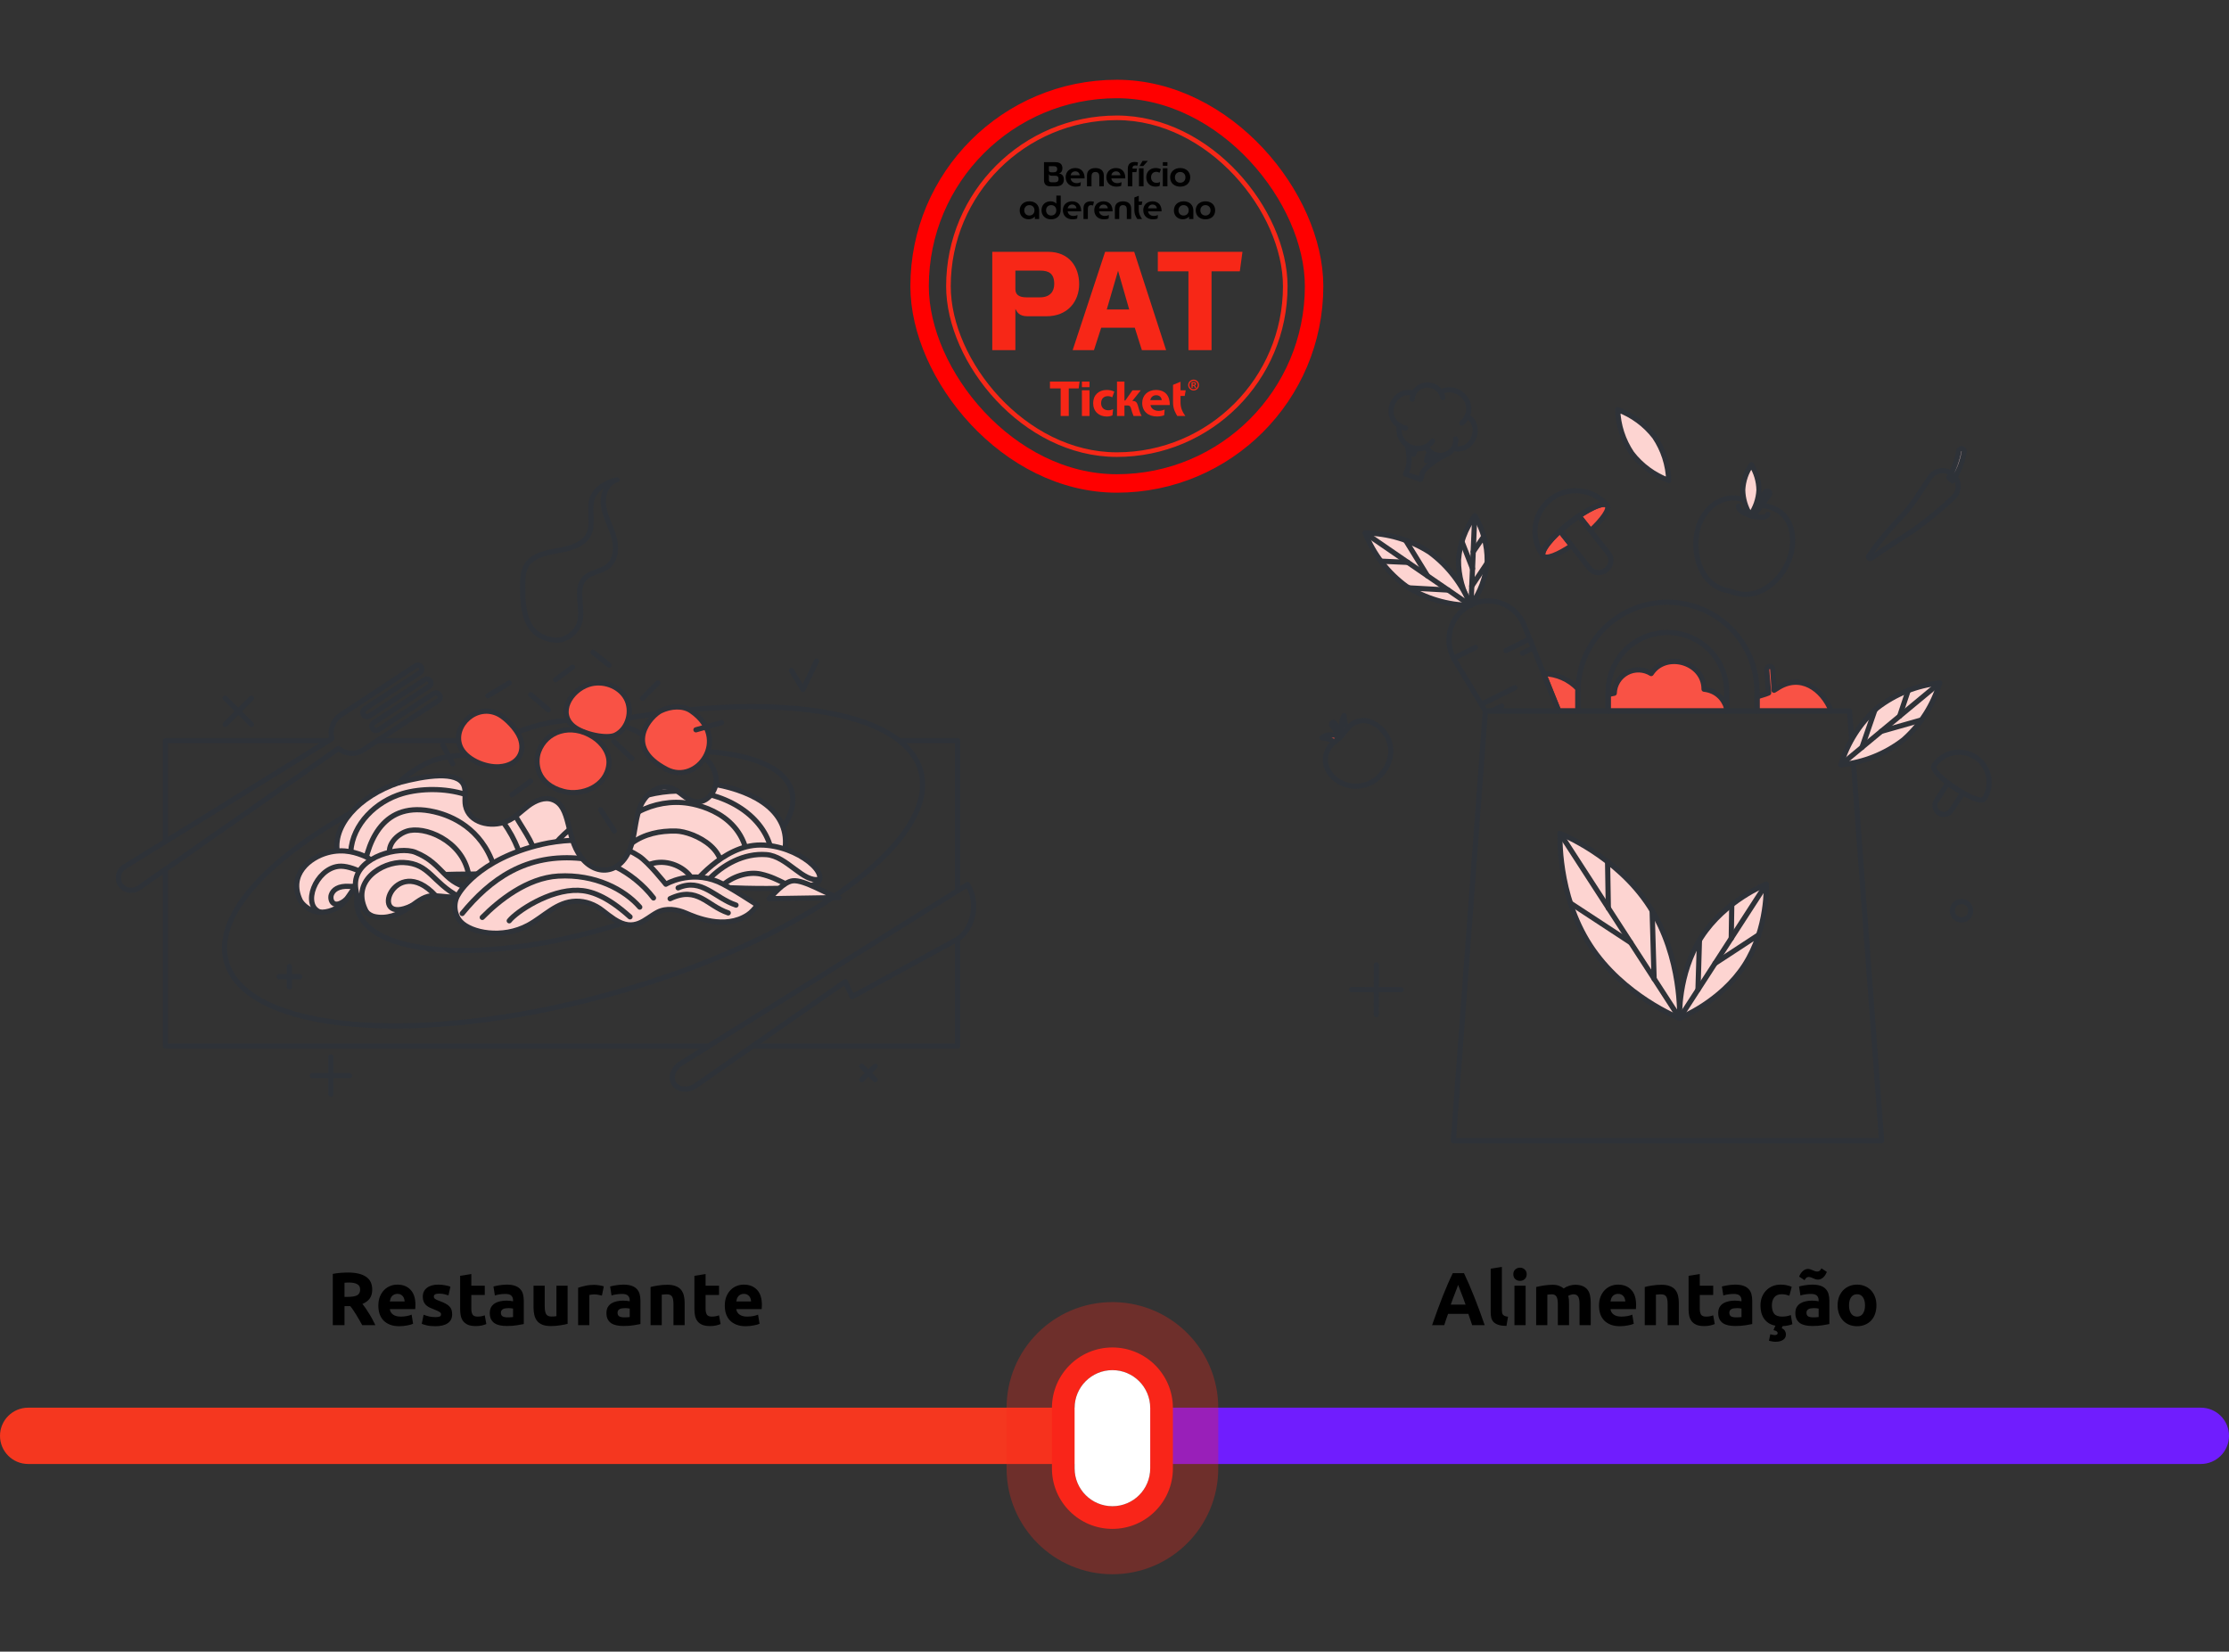 <svg xmlns="http://www.w3.org/2000/svg" width="475" height="352" viewBox="0 0 475 352" fill="none"><rect x="0" y="0" width="475" height="352" fill="#333333" stroke="none"/><path d="M35.249 179.34V157.851H70.007" stroke="#2E3238" stroke-width="1.105" stroke-linecap="round" stroke-linejoin="round"></path><path d="M151.035 222.943H35.249V185.276" stroke="#2E3238" stroke-width="1.105" stroke-linecap="round" stroke-linejoin="round"></path><path d="M204.061 200.145V222.943H160.388" stroke="#2E3238" stroke-width="1.105" stroke-linecap="round" stroke-linejoin="round"></path><path d="M191.646 157.851H204.061V189.836" stroke="#2E3238" stroke-width="1.105" stroke-linecap="round" stroke-linejoin="round"></path><path d="M80.41 157.851H106.421" stroke="#2E3238" stroke-width="1.105" stroke-linecap="round" stroke-linejoin="round"></path><path d="M90.495 165.622C62.785 177.248 44.968 193.009 48.227 204.903C52.362 219.991 88.844 223.143 129.712 211.943C170.581 200.744 200.36 179.433 196.225 164.346C192.601 151.12 164.119 147.065 129.614 153.811" stroke="#2E3238" stroke-width="1.105" stroke-linecap="round" stroke-linejoin="round"></path><path d="M99.11 170.998C83.848 178.067 74.355 187.067 76.248 193.978C78.832 203.405 101.628 205.375 127.163 198.377C152.7 191.379 171.307 178.063 168.724 168.636C167.239 163.217 159.075 160.262 147.552 160.059" stroke="#2E3238" stroke-width="1.105" stroke-linecap="round" stroke-linejoin="round"></path><path d="M206.188 188.509L145.096 226.651C143.448 227.68 142.788 229.595 143.62 230.929C144.474 232.297 146.56 232.516 148.218 231.412L180.134 209.199L181.585 212.426L204.061 200.144C207.092 198.252 208.826 192.735 206.188 188.509Z" stroke="#2E3238" stroke-width="1.105" stroke-linecap="round" stroke-linejoin="round"></path><path d="M92.364 147.829L80.64 155.538C80.541 155.603 80.43 155.648 80.314 155.671C80.197 155.693 80.077 155.692 79.961 155.668C79.845 155.644 79.735 155.597 79.636 155.531C79.538 155.464 79.454 155.379 79.389 155.28C79.324 155.181 79.279 155.07 79.256 154.953C79.234 154.836 79.235 154.717 79.259 154.6C79.283 154.484 79.33 154.374 79.396 154.276C79.463 154.178 79.548 154.093 79.647 154.028L91.413 146.291C92.425 145.625 91.445 144.222 90.511 144.837L78.707 152.599C78.608 152.664 78.497 152.709 78.381 152.731C78.264 152.754 78.144 152.753 78.028 152.729C77.912 152.705 77.802 152.658 77.703 152.591C77.605 152.525 77.521 152.439 77.456 152.34C77.391 152.241 77.346 152.13 77.323 152.014C77.301 151.897 77.302 151.777 77.326 151.661C77.35 151.545 77.397 151.434 77.463 151.336C77.53 151.238 77.615 151.154 77.714 151.089L89.518 143.327C90.463 142.706 89.517 141.267 88.572 141.888L72.669 152.346C70.983 153.455 70.2 155.533 70.741 157.395L26.513 184.741C26.185 184.944 25.904 185.214 25.688 185.534C25.472 185.854 25.327 186.215 25.261 186.595C25.196 186.975 25.212 187.365 25.308 187.738C25.404 188.112 25.579 188.46 25.82 188.761C26.727 189.9 28.407 190.055 29.601 189.222L72.131 159.515C72.86 160.127 73.767 160.489 74.717 160.545C75.667 160.602 76.611 160.35 77.406 159.827L93.436 149.286C94.424 148.637 93.372 147.165 92.364 147.829Z" stroke="#2E3238" stroke-width="1.105" stroke-linecap="round" stroke-linejoin="round"></path><path d="M128.601 107.705C128.313 105.474 129.325 102.803 131.476 102.247C128.961 102.86 126.431 104.415 126.016 106.961C125.359 110.997 128.344 115.798 118.849 117.352C112.483 118.396 111.342 120.373 111.375 124.784C111.407 129.061 111.375 135.551 118.054 136.409C120.218 136.687 122.499 135.161 123.342 133.148C124.665 129.991 122.225 125.684 124.612 123.229C125.93 121.872 128.155 121.846 129.608 120.635C131.373 119.162 131.425 116.438 130.766 114.235C130.107 112.033 128.894 109.984 128.601 107.705Z" stroke="#2E3238" stroke-width="1.105" stroke-linecap="round" stroke-linejoin="round"></path><path d="M117.823 170.438C116.063 169.753 114.075 170.617 112.565 171.752C111.056 172.888 109.728 174.33 107.98 175.044C104.543 176.45 99.946 175.354 99.198 171.717C98.911 170.32 99.404 168.618 98.827 167.313C98.464 166.49 97.711 165.962 96.694 165.66C92.314 168.732 89.703 172.142 89.703 174.765C89.703 180.995 104.439 181.882 122.617 181.882H123.281C120.653 177.61 121.514 171.874 117.823 170.438Z" fill="#FDD4D1"></path><path d="M152.533 167.189C152.116 169.305 150.28 171.2 148.176 170.866C146.151 170.543 144.828 168.464 142.864 167.873C140.303 167.103 137.656 169.193 136.56 171.632C135.463 174.072 135.391 176.834 134.728 179.425C132.951 186.362 127.103 187.122 123.735 182.553C122.441 180.799 121.864 178.721 121.376 176.769C118.202 179.468 116.106 182.23 116.106 184.406C116.106 190.827 137.929 189.429 148.33 189.429C158.731 189.429 166.251 187.572 167.254 181.231C168.555 172.992 160.868 168.748 152.535 167.189H152.533Z" fill="#FDD4D1"></path><path d="M152.533 167.189C160.865 168.748 168.552 172.992 167.252 181.231C166.25 187.573 158.729 189.429 148.328 189.429C137.927 189.429 116.104 190.826 116.104 184.406C116.104 182.23 118.2 179.468 121.374 176.768" stroke="#2E3238" stroke-width="1.105" stroke-linecap="round" stroke-linejoin="round"></path><path d="M151.485 169.422C160.041 171.701 165.874 178.322 164.366 186.055" stroke="#2E3238" stroke-width="1.105" stroke-linecap="round" stroke-linejoin="round"></path><path d="M138.094 169.419C140.123 168.911 142.202 168.63 144.293 168.581" stroke="#2E3238" stroke-width="1.105" stroke-linecap="round" stroke-linejoin="round"></path><path d="M136.043 173.02C139.295 171.285 143.118 170.62 146.759 171.206C151.173 171.917 161.39 175.397 159.135 188.383" stroke="#2E3238" stroke-width="1.105" stroke-linecap="round" stroke-linejoin="round"></path><path d="M134.66 179.673C137.33 177.726 140.629 177.035 144.038 177.109C147.913 177.193 156.974 181.523 152.621 188.562" stroke="#2E3238" stroke-width="1.105" stroke-linecap="round" stroke-linejoin="round"></path><path d="M133.397 188.742C138.933 179.48 148.117 185.408 147.762 188.64" stroke="#2E3238" stroke-width="1.105" stroke-linecap="round" stroke-linejoin="round"></path><path d="M107.98 175.044C104.543 176.45 99.945 175.354 99.197 171.717C98.91 170.32 99.403 168.618 98.827 167.313C97.472 164.243 90.701 165.281 85.031 166.792C76.355 169.71 70.669 176.101 71.96 182.02C73.403 188.644 86.202 186.288 99.846 186.288C119.511 186.288 114.188 181.33 109.867 173.938C109.278 174.377 108.661 174.766 107.98 175.044Z" fill="#FDD4D1"></path><path d="M109.868 173.938C114.189 181.329 119.512 186.287 99.847 186.287C86.204 186.287 73.405 188.643 71.961 182.019C70.67 176.1 76.357 169.708 85.032 166.79" stroke="#2E3238" stroke-width="1.105" stroke-linecap="round" stroke-linejoin="round"></path><path d="M107.275 175.293C110.004 178.959 111.292 183.055 111.433 185.042" stroke="#2E3238" stroke-width="1.105" stroke-linecap="round" stroke-linejoin="round"></path><path d="M74.743 181.531C75.13 175.621 80.126 170.772 85.788 169.118C89.69 167.978 94.846 167.94 99.124 169.286" stroke="#2E3238" stroke-width="1.105" stroke-linecap="round" stroke-linejoin="round"></path><path d="M77.399 186.055C78.44 178.355 82.33 170.057 93.585 173.279C97.074 174.278 103.504 177.294 105.672 186.055" stroke="#2E3238" stroke-width="1.105" stroke-linecap="round" stroke-linejoin="round"></path><path d="M83.121 182.334C82.429 180.14 84.438 177.933 86.607 177.171C90.304 175.872 98.492 179.06 99.847 186.287" stroke="#2E3238" stroke-width="1.105" stroke-linecap="round" stroke-linejoin="round"></path><path d="M83.543 188.539C82.543 188.766 76.985 188.266 76.079 188.749C74.993 189.326 74.061 192.288 71.691 193.546C67.33 195.861 64.44 192.902 63.949 191.833C61.434 186.359 65.983 182.761 69.802 181.724C73.395 180.749 76.171 181.833 77.73 182.475C79.289 183.118 83.603 186.853 83.543 188.539Z" fill="#FDD4D1"></path><path d="M83.543 188.539C82.543 188.766 76.985 188.266 76.079 188.749C74.993 189.326 74.061 192.288 71.691 193.546C67.33 195.861 64.44 192.902 63.949 191.833C61.434 186.359 65.983 182.761 69.802 181.724C73.395 180.749 76.171 181.833 77.73 182.475C79.289 183.118 83.603 186.853 83.543 188.539Z" stroke="#2E3238" stroke-width="1.105" stroke-linecap="round" stroke-linejoin="round"></path><path d="M68.262 194.409C64.249 193.021 67.224 185.176 72.163 184.624C74.971 184.311 79.611 187.015 80.844 188.574" stroke="#2E3238" stroke-width="1.105" stroke-linecap="round" stroke-linejoin="round"></path><path d="M73.767 191.714C71.011 193.979 70.244 191.8 70.594 190.722C70.945 189.644 72.118 188.742 74.45 188.901C74.938 188.935 75.962 188.904 76.374 188.64" stroke="#2E3238" stroke-width="1.105" stroke-linecap="round" stroke-linejoin="round"></path><path d="M101.134 189.464C99.231 192.373 93.954 190.686 91.86 190.916C90.079 191.111 88.654 192.408 87.182 193.428C85.01 194.934 82.296 195.952 79.729 195.326C77.162 194.699 75.506 190.545 75.767 187.916C76.307 182.475 85.151 180.294 88.511 181.641C94.677 184.113 94.394 188.525 101.134 189.464Z" fill="#FDD4D1"></path><path d="M101.134 189.464C99.231 192.373 93.954 190.686 91.86 190.916C90.079 191.111 88.654 192.408 87.182 193.428C85.01 194.934 82.296 195.952 79.729 195.326C77.162 194.699 75.506 190.545 75.767 187.916C76.307 182.475 85.151 180.294 88.511 181.641C94.677 184.113 94.394 188.525 101.134 189.464Z" stroke="#2E3238" stroke-width="1.105" stroke-linecap="round" stroke-linejoin="round"></path><path d="M78.131 194.409C74.466 187.821 81.455 183.605 85.994 183.808C91.56 184.057 91.995 187.968 97.864 191.147" stroke="#2E3238" stroke-width="1.105" stroke-linecap="round" stroke-linejoin="round"></path><path d="M87.797 192.988C78.034 197.752 83.996 181.253 92.86 190.912" stroke="#2E3238" stroke-width="1.105" stroke-linecap="round" stroke-linejoin="round"></path><path d="M173.641 188.424C169.3 190.282 147.419 188.8 147.419 188.8C147.419 188.8 153.958 180.086 162.024 180.086C170.09 180.086 177.55 186.752 173.641 188.424Z" fill="#FDD4D1"></path><path d="M173.641 188.424C169.3 190.282 147.419 188.8 147.419 188.8C147.419 188.8 153.958 180.086 162.024 180.086C170.09 180.086 177.55 186.752 173.641 188.424Z" stroke="#2E3238" stroke-width="1.105" stroke-linecap="round" stroke-linejoin="round"></path><path d="M150.801 187.656C154.076 184.202 158.551 181.782 163.298 182.13C167.749 182.456 171.156 188.215 174.664 187.39" stroke="#2E3238" stroke-width="1.105" stroke-linecap="round" stroke-linejoin="round"></path><path d="M153.833 188.837C155.847 186.857 159.377 185.66 162.134 186.282C166.368 187.237 168.171 189.453 170.633 189.052" stroke="#2E3238" stroke-width="1.105" stroke-linecap="round" stroke-linejoin="round"></path><path d="M153.028 187.916C146.937 185.374 141.889 188.441 141.889 188.441C141.889 188.441 138.184 183.773 136.184 182.475C135.511 182.039 134.81 181.647 134.086 181.3C131.817 186.459 126.768 186.67 123.733 182.553C122.944 181.484 122.422 180.292 122.024 179.083C119.833 179.163 117.656 179.448 115.518 179.933C101.725 183.114 97.694 190.585 97.694 190.585C96.514 192.347 96.733 194.917 98.194 196.455C100.397 198.775 106.993 200.186 112.551 197.179C115.609 195.525 118.176 192.725 121.608 192.17C124.068 191.771 126.5 192.55 128.424 194.061C130.636 195.8 133.151 197.833 135.857 196.873C137.506 196.289 138.573 195.214 140.125 194.407C141.988 193.439 144.286 193.786 146.212 194.621C148.139 195.455 154.447 198.204 159.339 194.972C160.141 194.442 160.781 193.699 161.39 192.89C161.39 192.89 155.305 188.867 153.028 187.916Z" fill="#FDD4D1"></path><path d="M122.024 179.083C119.457 179.177 117.179 179.55 115.518 179.933C101.726 183.114 97.694 190.585 97.694 190.585C96.514 192.347 96.733 194.917 98.194 196.455C100.397 198.775 106.993 200.186 112.551 197.179C115.98 195.325 118.624 192.174 122.703 192.07C124.778 192.017 126.792 192.78 128.424 194.062C129.252 194.713 130.091 195.366 130.908 195.902C135.294 198.78 137.375 195.837 140.125 194.408C141.988 193.44 144.286 193.786 146.212 194.621C148.139 195.455 154.447 198.204 159.339 194.972C160.141 194.442 160.781 193.699 161.39 192.89C161.39 192.89 155.306 188.867 153.029 187.917C146.938 185.375 141.89 188.442 141.89 188.442C141.89 188.442 138.185 183.773 136.185 182.476C135.512 182.04 134.812 181.648 134.088 181.301" stroke="#2E3238" stroke-width="1.105" stroke-linecap="round" stroke-linejoin="round"></path><path d="M131.218 184.75C133.972 186.095 137.057 188.476 139.261 191.37" stroke="#2E3238" stroke-width="1.105" stroke-linecap="round" stroke-linejoin="round"></path><path d="M98.492 194.68C104.374 187.531 112.041 181.697 124.07 182.982" stroke="#2E3238" stroke-width="1.105" stroke-linecap="round" stroke-linejoin="round"></path><path d="M102.774 195.514C106.253 191.975 112.312 187.094 118.944 186.707C126.847 186.247 133.093 189.588 136.334 193.322" stroke="#2E3238" stroke-width="1.105" stroke-linecap="round" stroke-linejoin="round"></path><path d="M108.518 196.239C110.038 194.312 117.06 189.545 123.218 189.742C125.766 189.824 129.162 190.82 134.258 195.397" stroke="#2E3238" stroke-width="1.105" stroke-linecap="round" stroke-linejoin="round"></path><path d="M144.507 189.22C149.567 187.042 152.298 191.37 156.847 192.893" stroke="#2E3238" stroke-width="1.105" stroke-linecap="round" stroke-linejoin="round"></path><path d="M142.805 191.526C148.658 188.737 150.635 193.032 155.184 194.556" stroke="#2E3238" stroke-width="1.105" stroke-linecap="round" stroke-linejoin="round"></path><path d="M168.944 187.713C166.912 187.95 164.677 190.856 163.886 191.529L178.786 191.292C176.402 190.708 171.381 187.427 168.944 187.713Z" fill="#FDD4D1"></path><path d="M168.944 187.713C166.912 187.95 164.677 190.856 163.886 191.529L178.786 191.292C176.402 190.708 171.381 187.427 168.944 187.713Z" stroke="#2E3238" stroke-width="1.105" stroke-linecap="round" stroke-linejoin="round"></path><path d="M152.599 165.865C152.334 163.306 149.839 158.559 140.799 159.479C139.746 158.236 134.999 154.778 130.188 153.909C120.281 152.121 109.66 154.744 101.724 160.938C99.394 160.855 95.678 160.915 92.394 162.03C90.388 162.71 86.568 165.022 85.03 166.792C90.701 165.281 97.472 164.243 98.826 167.313C99.402 168.617 98.91 170.32 99.197 171.717C99.945 175.354 104.542 176.451 107.98 175.044C109.727 174.33 111.055 172.887 112.564 171.752C114.073 170.616 116.062 169.753 117.822 170.438C121.711 171.951 120.547 178.235 123.733 182.553C127.101 187.122 132.949 186.362 134.726 179.425C135.39 176.834 135.461 174.072 136.557 171.632C137.654 169.192 140.302 167.103 142.862 167.873C144.826 168.464 146.15 170.543 148.174 170.866C150.714 171.27 152.865 168.423 152.599 165.865Z" stroke="#2E3238" stroke-width="1.105" stroke-linecap="round" stroke-linejoin="round"></path><path d="M133.404 148.771C131.903 146.103 128.349 144.917 125.44 145.869C121.525 147.151 118.719 152.002 122.252 154.828C124.364 156.518 129.347 157.551 131.152 156.661C133.897 155.306 134.906 151.439 133.404 148.771Z" fill="#F95245"></path><path d="M133.404 148.771C131.903 146.103 128.349 144.917 125.44 145.869C121.525 147.151 118.719 152.002 122.252 154.828C124.364 156.518 129.347 157.551 131.152 156.661C133.897 155.306 134.906 151.439 133.404 148.771Z" stroke="#2E3238" stroke-width="1.105" stroke-linecap="round" stroke-linejoin="round"></path><path d="M98.015 158.957C99.069 161.801 103.39 163.629 106.415 163.413C110.338 163.133 112.07 160.31 110.822 157.183C110.058 155.267 107.806 153.055 106.411 152.29C101.658 149.681 96.402 154.606 98.015 158.957Z" fill="#F95245"></path><path d="M98.015 158.957C99.069 161.801 103.39 163.629 106.415 163.413C110.338 163.133 112.07 160.31 110.822 157.183C110.058 155.267 107.806 153.055 106.411 152.29C101.658 149.681 96.402 154.606 98.015 158.957Z" stroke="#2E3238" stroke-width="1.105" stroke-linecap="round" stroke-linejoin="round"></path><path d="M120.132 168.682C123.9 169.661 129.214 167.698 129.757 162.957C130.039 160.508 128.328 158.278 126.387 157.045C121.637 154.025 116.369 155.811 114.778 160.182C113.937 162.493 114.253 167.154 120.132 168.682Z" fill="#F95245"></path><path d="M120.132 168.682C123.9 169.661 129.214 167.698 129.757 162.957C130.039 160.508 128.328 158.278 126.387 157.045C121.637 154.025 116.369 155.811 114.778 160.182C113.937 162.493 114.253 167.154 120.132 168.682Z" stroke="#2E3238" stroke-width="1.105" stroke-linecap="round" stroke-linejoin="round"></path><path d="M142.094 163.997C132.45 159.011 138.826 152.418 140.847 151.467C142.869 150.516 145.493 150.25 147.327 151.527C155.844 157.457 148.557 167.338 142.094 163.997Z" fill="#F95245"></path><path d="M142.094 163.997C132.45 159.011 138.826 152.418 140.847 151.467C142.869 150.516 145.493 150.25 147.327 151.527C155.844 157.457 148.557 167.338 142.094 163.997Z" stroke="#2E3238" stroke-width="1.105" stroke-linecap="round" stroke-linejoin="round"></path><path d="M130.781 157.964L134.666 161.668" stroke="#2E3238" stroke-width="1.105" stroke-linecap="round" stroke-linejoin="round"></path><path d="M113.079 148.03L116.872 151.265" stroke="#2E3238" stroke-width="1.105" stroke-linecap="round" stroke-linejoin="round"></path><path d="M136.907 148.842L140.176 145.543" stroke="#2E3238" stroke-width="1.105" stroke-linecap="round" stroke-linejoin="round"></path><path d="M109.104 169.383L113.079 166.474" stroke="#2E3238" stroke-width="1.105" stroke-linecap="round" stroke-linejoin="round"></path><path d="M94.382 158.778L96.459 162.779" stroke="#2E3238" stroke-width="1.105" stroke-linecap="round" stroke-linejoin="round"></path><path d="M148.305 155.536L153.779 153.991" stroke="#2E3238" stroke-width="1.105" stroke-linecap="round" stroke-linejoin="round"></path><path d="M127.982 172.566L130.924 177.103" stroke="#2E3238" stroke-width="1.105" stroke-linecap="round" stroke-linejoin="round"></path><path d="M103.956 148.3L108.517 145.543" stroke="#2E3238" stroke-width="1.105" stroke-linecap="round" stroke-linejoin="round"></path><path d="M126.356 138.997L129.788 141.749" stroke="#2E3238" stroke-width="1.105" stroke-linecap="round" stroke-linejoin="round"></path><path d="M122.007 142.178L118.395 144.864" stroke="#2E3238" stroke-width="1.105" stroke-linecap="round" stroke-linejoin="round"></path><path d="M66.541 229.228H74.489" stroke="#2E3238" stroke-width="1.105" stroke-linecap="round" stroke-linejoin="round"></path><path d="M70.515 233.201V225.253" stroke="#2E3238" stroke-width="1.105" stroke-linecap="round" stroke-linejoin="round"></path><path d="M59.522 208.145H63.857" stroke="#2E3238" stroke-width="1.105" stroke-linecap="round" stroke-linejoin="round"></path><path d="M61.69 210.313V205.977" stroke="#2E3238" stroke-width="1.105" stroke-linecap="round" stroke-linejoin="round"></path><path d="M47.965 148.788L53.585 154.408" stroke="#2E3238" stroke-width="1.105" stroke-linecap="round" stroke-linejoin="round"></path><path d="M47.965 154.408L53.585 148.788" stroke="#2E3238" stroke-width="1.105" stroke-linecap="round" stroke-linejoin="round"></path><path d="M183.632 227.237L186.498 230.104" stroke="#2E3238" stroke-width="1.105" stroke-linecap="round" stroke-linejoin="round"></path><path d="M183.632 230.104L186.498 227.237" stroke="#2E3238" stroke-width="1.105" stroke-linecap="round" stroke-linejoin="round"></path><path d="M168.661 142.894L171.119 146.947L174.008 140.892" stroke="#2E3238" stroke-width="1.105" stroke-linecap="round" stroke-linejoin="round"></path><path d="M74.168 271.199C75.832 271.199 77.107 271.498 77.992 272.095C78.878 272.682 79.32 273.599 79.32 274.847C79.32 275.626 79.139 276.26 78.776 276.751C78.424 277.231 77.912 277.61 77.24 277.887C77.464 278.164 77.699 278.484 77.944 278.847C78.19 279.199 78.43 279.572 78.664 279.967C78.91 280.351 79.144 280.756 79.368 281.183C79.592 281.599 79.8 282.01 79.992 282.415H77.192C76.99 282.052 76.782 281.684 76.568 281.311C76.366 280.938 76.152 280.575 75.928 280.223C75.715 279.871 75.502 279.54 75.288 279.231C75.075 278.911 74.862 278.623 74.648 278.367H73.416V282.415H70.92V271.487C71.464 271.38 72.024 271.306 72.6 271.263C73.187 271.22 73.71 271.199 74.168 271.199ZM74.312 273.327C74.131 273.327 73.966 273.332 73.816 273.343C73.678 273.354 73.544 273.364 73.416 273.375V276.383H74.12C75.059 276.383 75.731 276.266 76.136 276.031C76.542 275.796 76.744 275.396 76.744 274.831C76.744 274.287 76.536 273.903 76.12 273.679C75.715 273.444 75.112 273.327 74.312 273.327ZM80.626 278.271C80.626 277.524 80.738 276.874 80.962 276.319C81.197 275.754 81.501 275.284 81.874 274.911C82.247 274.538 82.674 274.255 83.154 274.063C83.645 273.871 84.146 273.775 84.658 273.775C85.853 273.775 86.797 274.143 87.49 274.879C88.183 275.604 88.53 276.676 88.53 278.095C88.53 278.234 88.525 278.388 88.514 278.559C88.503 278.719 88.493 278.863 88.482 278.991H83.074C83.127 279.482 83.357 279.871 83.762 280.159C84.167 280.447 84.711 280.591 85.394 280.591C85.831 280.591 86.258 280.554 86.674 280.479C87.101 280.394 87.447 280.292 87.714 280.175L88.034 282.111C87.906 282.175 87.735 282.239 87.522 282.303C87.309 282.367 87.069 282.42 86.802 282.463C86.546 282.516 86.269 282.559 85.97 282.591C85.671 282.623 85.373 282.639 85.074 282.639C84.317 282.639 83.655 282.527 83.09 282.303C82.535 282.079 82.071 281.775 81.698 281.391C81.335 280.996 81.063 280.532 80.882 279.999C80.711 279.466 80.626 278.89 80.626 278.271ZM86.226 277.359C86.215 277.156 86.178 276.959 86.114 276.767C86.061 276.575 85.97 276.404 85.842 276.255C85.725 276.106 85.57 275.983 85.378 275.887C85.197 275.791 84.967 275.743 84.69 275.743C84.423 275.743 84.194 275.791 84.002 275.887C83.81 275.972 83.65 276.09 83.522 276.239C83.394 276.388 83.293 276.564 83.218 276.767C83.154 276.959 83.106 277.156 83.074 277.359H86.226ZM92.786 280.703C93.223 280.703 93.532 280.66 93.714 280.575C93.895 280.49 93.986 280.324 93.986 280.079C93.986 279.887 93.868 279.722 93.634 279.583C93.399 279.434 93.042 279.268 92.562 279.087C92.188 278.948 91.847 278.804 91.538 278.655C91.239 278.506 90.983 278.33 90.77 278.127C90.556 277.914 90.391 277.663 90.274 277.375C90.156 277.087 90.098 276.74 90.098 276.335C90.098 275.546 90.391 274.922 90.978 274.463C91.564 274.004 92.37 273.775 93.394 273.775C93.906 273.775 94.396 273.823 94.866 273.919C95.335 274.004 95.708 274.1 95.986 274.207L95.57 276.063C95.292 275.967 94.988 275.882 94.658 275.807C94.338 275.732 93.975 275.695 93.57 275.695C92.823 275.695 92.45 275.903 92.45 276.319C92.45 276.415 92.466 276.5 92.498 276.575C92.53 276.65 92.594 276.724 92.69 276.799C92.786 276.863 92.914 276.938 93.074 277.023C93.244 277.098 93.458 277.183 93.714 277.279C94.236 277.471 94.668 277.663 95.01 277.855C95.351 278.036 95.618 278.239 95.81 278.463C96.012 278.676 96.151 278.916 96.226 279.183C96.311 279.45 96.354 279.759 96.354 280.111C96.354 280.943 96.039 281.572 95.41 281.999C94.791 282.426 93.911 282.639 92.77 282.639C92.023 282.639 91.399 282.575 90.898 282.447C90.407 282.319 90.066 282.212 89.874 282.127L90.274 280.191C90.679 280.351 91.095 280.479 91.522 280.575C91.948 280.66 92.37 280.703 92.786 280.703ZM98.055 271.903L100.439 271.519V273.999H103.303V275.983H100.439V278.943C100.439 279.444 100.525 279.844 100.695 280.143C100.877 280.442 101.234 280.591 101.767 280.591C102.023 280.591 102.285 280.57 102.551 280.527C102.829 280.474 103.079 280.404 103.303 280.319L103.639 282.175C103.351 282.292 103.031 282.394 102.679 282.479C102.327 282.564 101.895 282.607 101.383 282.607C100.733 282.607 100.194 282.522 99.767 282.351C99.341 282.17 98.999 281.924 98.743 281.615C98.487 281.295 98.306 280.911 98.199 280.463C98.103 280.015 98.055 279.519 98.055 278.975V271.903ZM108.148 280.751C108.383 280.751 108.607 280.746 108.82 280.735C109.033 280.724 109.204 280.708 109.332 280.687V278.879C109.236 278.858 109.092 278.836 108.9 278.815C108.708 278.794 108.532 278.783 108.372 278.783C108.148 278.783 107.935 278.799 107.732 278.831C107.54 278.852 107.369 278.9 107.22 278.975C107.071 279.05 106.953 279.151 106.868 279.279C106.783 279.407 106.74 279.567 106.74 279.759C106.74 280.132 106.863 280.394 107.108 280.543C107.364 280.682 107.711 280.751 108.148 280.751ZM107.956 273.775C108.66 273.775 109.247 273.855 109.716 274.015C110.185 274.175 110.559 274.404 110.836 274.703C111.124 275.002 111.327 275.364 111.444 275.791C111.561 276.218 111.62 276.692 111.62 277.215V282.175C111.279 282.25 110.804 282.335 110.196 282.431C109.588 282.538 108.852 282.591 107.988 282.591C107.444 282.591 106.948 282.543 106.5 282.447C106.063 282.351 105.684 282.196 105.364 281.983C105.044 281.759 104.799 281.471 104.628 281.119C104.457 280.767 104.372 280.335 104.372 279.823C104.372 279.332 104.468 278.916 104.66 278.575C104.863 278.234 105.129 277.962 105.46 277.759C105.791 277.556 106.169 277.412 106.596 277.327C107.023 277.231 107.465 277.183 107.924 277.183C108.233 277.183 108.505 277.199 108.74 277.231C108.985 277.252 109.183 277.284 109.332 277.327V277.103C109.332 276.698 109.209 276.372 108.964 276.127C108.719 275.882 108.292 275.759 107.684 275.759C107.279 275.759 106.879 275.791 106.484 275.855C106.089 275.908 105.748 275.988 105.46 276.095L105.156 274.175C105.295 274.132 105.465 274.09 105.668 274.047C105.881 273.994 106.111 273.951 106.356 273.919C106.601 273.876 106.857 273.844 107.124 273.823C107.401 273.791 107.679 273.775 107.956 273.775ZM120.96 282.127C120.555 282.244 120.032 282.351 119.392 282.447C118.752 282.554 118.08 282.607 117.376 282.607C116.661 282.607 116.064 282.511 115.584 282.319C115.115 282.127 114.741 281.86 114.464 281.519C114.187 281.167 113.989 280.751 113.872 280.271C113.755 279.791 113.696 279.263 113.696 278.687V273.999H116.08V278.399C116.08 279.167 116.181 279.722 116.384 280.063C116.587 280.404 116.965 280.575 117.52 280.575C117.691 280.575 117.872 280.57 118.064 280.559C118.256 280.538 118.427 280.516 118.576 280.495V273.999H120.96V282.127ZM128.27 276.111C128.056 276.058 127.806 276.004 127.518 275.951C127.23 275.887 126.92 275.855 126.59 275.855C126.44 275.855 126.259 275.871 126.046 275.903C125.843 275.924 125.688 275.951 125.582 275.983V282.415H123.198V274.447C123.624 274.298 124.126 274.159 124.702 274.031C125.288 273.892 125.939 273.823 126.654 273.823C126.782 273.823 126.936 273.834 127.118 273.855C127.299 273.866 127.48 273.887 127.662 273.919C127.843 273.94 128.024 273.972 128.206 274.015C128.387 274.047 128.542 274.09 128.67 274.143L128.27 276.111ZM133.008 280.751C133.242 280.751 133.466 280.746 133.68 280.735C133.893 280.724 134.064 280.708 134.192 280.687V278.879C134.096 278.858 133.952 278.836 133.76 278.815C133.568 278.794 133.392 278.783 133.232 278.783C133.008 278.783 132.794 278.799 132.592 278.831C132.4 278.852 132.229 278.9 132.08 278.975C131.93 279.05 131.813 279.151 131.728 279.279C131.642 279.407 131.6 279.567 131.6 279.759C131.6 280.132 131.722 280.394 131.968 280.543C132.224 280.682 132.57 280.751 133.008 280.751ZM132.816 273.775C133.52 273.775 134.106 273.855 134.576 274.015C135.045 274.175 135.418 274.404 135.696 274.703C135.984 275.002 136.186 275.364 136.304 275.791C136.421 276.218 136.48 276.692 136.48 277.215V282.175C136.138 282.25 135.664 282.335 135.056 282.431C134.448 282.538 133.712 282.591 132.848 282.591C132.304 282.591 131.808 282.543 131.36 282.447C130.922 282.351 130.544 282.196 130.224 281.983C129.904 281.759 129.658 281.471 129.488 281.119C129.317 280.767 129.232 280.335 129.232 279.823C129.232 279.332 129.328 278.916 129.52 278.575C129.722 278.234 129.989 277.962 130.32 277.759C130.65 277.556 131.029 277.412 131.456 277.327C131.882 277.231 132.325 277.183 132.784 277.183C133.093 277.183 133.365 277.199 133.6 277.231C133.845 277.252 134.042 277.284 134.192 277.327V277.103C134.192 276.698 134.069 276.372 133.824 276.127C133.578 275.882 133.152 275.759 132.544 275.759C132.138 275.759 131.738 275.791 131.344 275.855C130.949 275.908 130.608 275.988 130.32 276.095L130.016 274.175C130.154 274.132 130.325 274.09 130.528 274.047C130.741 273.994 130.97 273.951 131.216 273.919C131.461 273.876 131.717 273.844 131.984 273.823C132.261 273.791 132.538 273.775 132.816 273.775ZM138.635 274.287C139.041 274.17 139.563 274.063 140.203 273.967C140.843 273.86 141.515 273.807 142.219 273.807C142.934 273.807 143.526 273.903 143.995 274.095C144.475 274.276 144.854 274.538 145.131 274.879C145.409 275.22 145.606 275.626 145.723 276.095C145.841 276.564 145.899 277.087 145.899 277.663V282.415H143.515V277.951C143.515 277.183 143.414 276.639 143.211 276.319C143.009 275.999 142.63 275.839 142.075 275.839C141.905 275.839 141.723 275.85 141.531 275.871C141.339 275.882 141.169 275.898 141.019 275.919V282.415H138.635V274.287ZM147.977 271.903L150.361 271.519V273.999H153.225V275.983H150.361V278.943C150.361 279.444 150.446 279.844 150.617 280.143C150.798 280.442 151.156 280.591 151.689 280.591C151.945 280.591 152.206 280.57 152.473 280.527C152.75 280.474 153.001 280.404 153.225 280.319L153.561 282.175C153.273 282.292 152.953 282.394 152.601 282.479C152.249 282.564 151.817 282.607 151.305 282.607C150.654 282.607 150.116 282.522 149.689 282.351C149.262 282.17 148.921 281.924 148.665 281.615C148.409 281.295 148.228 280.911 148.121 280.463C148.025 280.015 147.977 279.519 147.977 278.975V271.903ZM154.454 278.271C154.454 277.524 154.566 276.874 154.79 276.319C155.025 275.754 155.329 275.284 155.702 274.911C156.075 274.538 156.502 274.255 156.982 274.063C157.473 273.871 157.974 273.775 158.486 273.775C159.681 273.775 160.625 274.143 161.318 274.879C162.011 275.604 162.358 276.676 162.358 278.095C162.358 278.234 162.353 278.388 162.342 278.559C162.331 278.719 162.321 278.863 162.31 278.991H156.902C156.955 279.482 157.185 279.871 157.59 280.159C157.995 280.447 158.539 280.591 159.222 280.591C159.659 280.591 160.086 280.554 160.502 280.479C160.929 280.394 161.275 280.292 161.542 280.175L161.862 282.111C161.734 282.175 161.563 282.239 161.35 282.303C161.137 282.367 160.897 282.42 160.63 282.463C160.374 282.516 160.097 282.559 159.798 282.591C159.499 282.623 159.201 282.639 158.902 282.639C158.145 282.639 157.483 282.527 156.918 282.303C156.363 282.079 155.899 281.775 155.526 281.391C155.163 280.996 154.891 280.532 154.71 279.999C154.539 279.466 154.454 278.89 154.454 278.271ZM160.054 277.359C160.043 277.156 160.006 276.959 159.942 276.767C159.889 276.575 159.798 276.404 159.67 276.255C159.553 276.106 159.398 275.983 159.206 275.887C159.025 275.791 158.795 275.743 158.518 275.743C158.251 275.743 158.022 275.791 157.83 275.887C157.638 275.972 157.478 276.09 157.35 276.239C157.222 276.388 157.121 276.564 157.046 276.767C156.982 276.959 156.934 277.156 156.902 277.359H160.054Z" fill="black"></path><path fill-rule="evenodd" clip-rule="evenodd" d="M374.417 148.549V151.529H390.241C388.342 146.774 383.61 143.434 378.719 146.694C378.499 146.841 378.274 146.98 378.045 147.109C378.024 146.382 377.996 145.78 377.771 142.707C377.696 141.683 376.403 141.85 376.497 142.907L376.576 143.842C376.764 146.028 376.821 146.684 376.874 147.342L376.901 147.675C376.455 147.864 375.997 148.024 375.529 148.152C375.149 148.256 374.777 148.389 374.417 148.549Z" fill="#F95245"></path><path d="M374.417 148.549V151.529H390.241C388.342 146.774 383.61 143.434 378.719 146.694C378.499 146.841 378.274 146.98 378.045 147.109C378.024 146.382 377.996 145.78 377.771 142.707C377.696 141.683 376.403 141.85 376.497 142.907L376.576 143.842C376.764 146.028 376.821 146.684 376.874 147.342L376.901 147.675C376.455 147.864 375.997 148.024 375.529 148.152C375.149 148.256 374.777 148.389 374.417 148.549Z" stroke="#2E3238" stroke-width="1.105" stroke-linecap="round" stroke-linejoin="round"></path><path fill-rule="evenodd" clip-rule="evenodd" d="M328.952 143.566C330.323 143.59 331.676 143.887 332.931 144.441C334.186 144.995 335.317 145.793 336.259 146.79C336.253 147.002 336.249 147.215 336.249 147.428V151.529H332.157L328.952 143.566Z" fill="#F95245"></path><path d="M328.952 143.566C330.323 143.59 331.676 143.887 332.931 144.441C334.186 144.995 335.317 145.793 336.259 146.79C336.253 147.002 336.249 147.215 336.249 147.428V151.529H332.157L328.952 143.566Z" stroke="#2E3238" stroke-width="1.105" stroke-linecap="round" stroke-linejoin="round"></path><path fill-rule="evenodd" clip-rule="evenodd" d="M342.697 151.529V148.078C343.096 147.925 343.529 147.81 343.995 147.738C344.025 146.833 344.292 145.953 344.77 145.185C345.249 144.417 345.921 143.789 346.72 143.364C347.518 142.938 348.415 142.731 349.319 142.763C350.223 142.795 351.103 143.065 351.869 143.545C354.968 138.77 363.134 141.085 363.134 146.881C365.744 147.169 367.37 148.912 367.96 150.972V151.529H342.697Z" fill="#F95245"></path><path d="M342.697 151.529V148.078C343.096 147.925 343.529 147.81 343.995 147.738C344.025 146.833 344.292 145.953 344.77 145.185C345.249 144.417 345.921 143.789 346.72 143.364C347.518 142.938 348.415 142.731 349.319 142.763C350.223 142.795 351.103 143.065 351.869 143.545C354.968 138.77 363.134 141.085 363.134 146.881C365.744 147.169 367.37 148.912 367.96 150.972V151.529H342.697Z" stroke="#2E3238" stroke-width="1.105" stroke-linecap="round" stroke-linejoin="round"></path><path d="M316.924 119.576C316.67 122.968 315.47 126.22 313.461 128.964C311.693 126.06 310.773 122.721 310.803 119.322C311.058 115.931 312.257 112.678 314.267 109.934C316.038 112.836 316.959 116.177 316.924 119.576Z" fill="#FDD4D1"></path><path d="M316.924 119.576C316.67 122.968 315.47 126.22 313.461 128.964C311.693 126.06 310.773 122.721 310.803 119.322C311.058 115.931 312.257 112.678 314.267 109.934C316.038 112.836 316.959 116.177 316.924 119.576Z" stroke="#2E3238" stroke-width="1.105" stroke-linecap="round" stroke-linejoin="round"></path><path d="M299.666 124.935C303.769 127.556 308.525 128.971 313.393 129.02C311.593 124.497 308.563 120.569 304.645 117.681C300.545 115.056 295.788 113.641 290.919 113.598C292.712 118.124 295.743 122.053 299.666 124.935Z" fill="#FDD4D1"></path><path d="M299.666 124.935C303.769 127.556 308.525 128.971 313.393 129.02C311.593 124.497 308.563 120.569 304.645 117.681C300.545 115.056 295.788 113.641 290.919 113.598C292.712 118.124 295.743 122.053 299.666 124.935Z" stroke="#2E3238" stroke-width="1.105" stroke-linecap="round" stroke-linejoin="round"></path><path d="M314.266 109.916L313.464 128.963" stroke="#2E3238" stroke-width="1.105" stroke-linecap="round" stroke-linejoin="round"></path><path d="M316.217 114.29L313.939 117.604" stroke="#2E3238" stroke-width="1.105" stroke-linecap="round" stroke-linejoin="round"></path><path d="M316.909 119.996L313.628 124.917" stroke="#2E3238" stroke-width="1.105" stroke-linecap="round" stroke-linejoin="round"></path><path d="M313.793 121.18L311.514 115.367" stroke="#2E3238" stroke-width="1.105" stroke-linecap="round" stroke-linejoin="round"></path><path d="M290.917 113.616L313.392 129.036" stroke="#2E3238" stroke-width="1.105" stroke-linecap="round" stroke-linejoin="round"></path><path d="M294.253 119.595L299.995 119.85" stroke="#2E3238" stroke-width="1.105" stroke-linecap="round" stroke-linejoin="round"></path><path d="M300.177 125.279L308.619 125.753" stroke="#2E3238" stroke-width="1.105" stroke-linecap="round" stroke-linejoin="round"></path><path d="M304.205 122.73L299.521 115.129" stroke="#2E3238" stroke-width="1.105" stroke-linecap="round" stroke-linejoin="round"></path><path d="M309.758 140.295L314.413 137.968" stroke="#2E3238" stroke-width="1.105" stroke-linecap="round" stroke-linejoin="round"></path><path d="M325.969 136.145L320.92 138.66" stroke="#2E3238" stroke-width="1.105" stroke-linecap="round" stroke-linejoin="round"></path><path d="M326.734 138.059L324.438 139.207" stroke="#2E3238" stroke-width="1.105" stroke-linecap="round" stroke-linejoin="round"></path><path d="M315.688 150.107L322.815 146.553" stroke="#2E3238" stroke-width="1.105" stroke-linecap="round" stroke-linejoin="round"></path><path d="M320.026 150.472L318.042 151.47" stroke="#2E3238" stroke-width="1.105" stroke-linecap="round" stroke-linejoin="round"></path><path d="M316.546 151.529H332.158L324.69 132.974C323.998 131.431 322.853 130.136 321.407 129.26C319.961 128.385 318.282 127.971 316.595 128.073C314.907 128.175 313.291 128.788 311.961 129.832C310.631 130.875 309.65 132.299 309.15 133.914C308.817 134.986 308.706 136.114 308.821 137.231C308.936 138.347 309.276 139.429 309.82 140.41L316.546 151.529Z" stroke="#2E3238" stroke-width="1.105" stroke-linecap="round" stroke-linejoin="round"></path><path d="M285.577 157.129C285.546 157.155 284.403 158.102 284.374 158.131C283.574 157.602 282.651 157.288 281.694 157.22C283.371 155.904 285.577 157.129 285.577 157.129Z" fill="#F95245"></path><path d="M285.577 157.129C285.546 157.155 284.403 158.102 284.374 158.131C283.574 157.602 282.651 157.288 281.694 157.22C283.371 155.904 285.577 157.129 285.577 157.129Z" stroke="#2E3238" stroke-width="1.105" stroke-linecap="round" stroke-linejoin="round"></path><path d="M286.418 152.477C286.44 153.455 286.669 154.418 287.089 155.302C286.592 155.883 286.852 155.572 286.105 156.469C285.686 155.148 285.799 153.716 286.418 152.477Z" fill="#F95245"></path><path d="M286.418 152.477C286.44 153.455 286.669 154.418 287.089 155.302C286.592 155.883 286.852 155.572 286.105 156.469C285.686 155.148 285.799 153.716 286.418 152.477Z" stroke="#2E3238" stroke-width="1.105" stroke-linecap="round" stroke-linejoin="round"></path><path d="M284.52 154.136L284.916 153.866L284.906 153.85L284.52 154.136ZM286.129 156.499L286.497 156.807C286.564 156.727 286.603 156.628 286.608 156.523C286.613 156.419 286.585 156.316 286.526 156.23L286.129 156.499ZM285.568 157.1L285.18 157.381C285.22 157.437 285.271 157.484 285.331 157.518C285.391 157.552 285.457 157.573 285.526 157.579C285.594 157.585 285.663 157.577 285.728 157.554C285.793 157.531 285.852 157.494 285.901 157.446L285.568 157.1ZM284.124 154.405L285.733 156.769L286.526 156.23L284.916 153.866L284.124 154.405ZM284.233 154.437C284.214 154.412 284.2 154.385 284.19 154.356C284.185 154.34 284.185 154.332 284.185 154.332L284.182 154.341C284.179 154.348 284.173 154.354 284.167 154.359C284.158 154.367 284.147 154.372 284.135 154.375C284.124 154.378 284.112 154.379 284.1 154.377C284.089 154.375 284.085 154.373 284.09 154.375C284.108 154.388 284.122 154.404 284.134 154.421L284.906 153.85C284.752 153.629 284.516 153.479 284.252 153.43C284.129 153.41 284.003 153.417 283.883 153.45C283.763 153.482 283.651 153.541 283.556 153.62C283.159 153.948 283.114 154.53 283.458 155.001L284.233 154.437ZM285.957 156.819L284.234 154.438L283.457 155L285.18 157.381L285.957 156.819ZM285.901 157.446C286.11 157.244 286.31 157.031 286.497 156.807L285.761 156.191C285.596 156.388 285.421 156.576 285.236 156.755L285.901 157.446Z" fill="#2E3238"></path><path d="M294.891 155.94C297.042 158.53 296.892 162.515 294.071 165.327C292.884 166.601 291.267 167.388 289.532 167.536C287.798 167.684 286.07 167.183 284.684 166.129C282.207 164.285 281.163 160.404 284.83 157.726C285.492 157.233 286.071 156.636 286.543 155.958C289.341 152.037 292.923 153.571 294.891 155.94Z" stroke="#2E3238" stroke-width="1.105" stroke-linecap="round" stroke-linejoin="round"></path><path fill-rule="evenodd" clip-rule="evenodd" d="M338.945 113.099C341.556 110.698 343.079 108.482 342.501 107.74C341.921 106.999 339.418 107.974 336.47 109.968L338.945 113.099ZM334.912 116.285L332.438 113.154C333.372 112.302 334.348 111.499 335.364 110.748C335.048 110.982 334.728 111.224 334.408 111.477C330.635 114.448 328.174 117.583 328.885 118.494C329.462 119.235 331.976 118.267 334.912 116.285Z" fill="#F95245"></path><path d="M338.945 113.099C341.556 110.698 343.08 108.482 342.501 107.74C341.922 106.999 339.419 107.974 336.471 109.968L338.945 113.099Z" stroke="#2E3238" stroke-width="1.105" stroke-linecap="round" stroke-linejoin="round"></path><path d="M334.912 116.285L332.438 113.154C333.372 112.302 334.348 111.499 335.364 110.748C335.048 110.982 334.728 111.224 334.408 111.477C330.635 114.448 328.174 117.583 328.885 118.494C329.462 119.235 331.975 118.267 334.912 116.285Z" stroke="#2E3238" stroke-width="1.105" stroke-linecap="round" stroke-linejoin="round"></path><path d="M336.468 109.964L342.703 117.856C344.821 120.547 340.76 123.696 338.674 121.046L332.438 113.153C333.706 111.998 335.052 110.932 336.468 109.964Z" stroke="#2E3238" stroke-width="1.105" stroke-linecap="round" stroke-linejoin="round"></path><path d="M342.501 107.74C341.79 106.829 338.163 108.507 334.39 111.481C330.617 114.455 328.154 117.588 328.867 118.499C327.491 116.687 326.881 114.407 327.168 112.149C327.456 109.892 328.618 107.838 330.405 106.428C332.191 105.019 334.46 104.367 336.722 104.614C338.984 104.86 341.059 105.984 342.501 107.745V107.74Z" stroke="#2E3238" stroke-width="1.105" stroke-linecap="round" stroke-linejoin="round"></path><path d="M418.272 168.984L415.811 172.726C415.675 172.934 415.498 173.112 415.292 173.252C415.085 173.391 414.853 173.488 414.609 173.537C414.365 173.586 414.114 173.587 413.87 173.538C413.625 173.489 413.393 173.393 413.187 173.254C412.768 172.977 412.475 172.546 412.373 172.054C412.271 171.563 412.367 171.051 412.64 170.629L415.101 166.893C416.102 167.671 417.162 168.371 418.272 168.984Z" stroke="#2E3238" stroke-width="1.105" stroke-linecap="round" stroke-linejoin="round"></path><path d="M422.847 170.243C421.729 171.94 411.03 164.849 412.148 163.152C412.853 162.104 413.853 161.288 415.02 160.805C416.188 160.322 417.472 160.195 418.712 160.439C419.952 160.683 421.092 161.287 421.99 162.176C422.888 163.065 423.503 164.199 423.759 165.436C424.102 167.096 423.774 168.824 422.847 170.243Z" stroke="#2E3238" stroke-width="1.105" stroke-linecap="round" stroke-linejoin="round"></path><path d="M416.377 101.332C416.688 101.657 416.929 102.042 417.086 102.463C417.243 102.884 417.313 103.333 417.29 103.782C417.268 104.231 417.155 104.67 416.957 105.074C416.759 105.477 416.481 105.836 416.14 106.129C413.597 108.54 410.893 110.775 408.047 112.818C405.626 114.465 401.479 117.021 398.751 118.979C398.7 119.016 398.64 119.039 398.577 119.045C398.515 119.052 398.452 119.042 398.394 119.016C398.337 118.99 398.287 118.95 398.25 118.899C398.213 118.848 398.19 118.788 398.184 118.725C398.174 118.642 398.194 118.557 398.241 118.487C400.393 115.417 402.8 112.533 405.436 109.866C407.802 107.347 409.401 104.404 411.305 101.7C411.586 101.303 411.951 100.973 412.374 100.734C412.798 100.495 413.269 100.352 413.754 100.317C414.239 100.282 414.726 100.355 415.179 100.53C415.633 100.706 416.042 100.98 416.377 101.332Z" stroke="#2E3238" stroke-width="1.105" stroke-linecap="round" stroke-linejoin="round"></path><path d="M417.434 96.028C417.083 98.071 416.353 100.031 415.283 101.806C415.537 102.052 415.805 102.283 416.085 102.499C417.304 100.705 418.131 98.674 418.509 96.538C418.838 95.665 417.78 95.171 417.434 96.028Z" fill="#FDD4D1"></path><path d="M417.434 96.028C417.083 98.071 416.353 100.031 415.283 101.806C415.537 102.052 415.805 102.283 416.085 102.499C417.304 100.705 418.131 98.674 418.509 96.538C418.838 95.665 417.78 95.171 417.434 96.028Z" stroke="#2E3238" stroke-width="1.105" stroke-linecap="round" stroke-linejoin="round"></path><path d="M400.975 243.085H309.71L316.527 151.529H394.139L400.975 243.085Z" stroke="#2E3238" stroke-width="1.105" stroke-linecap="round" stroke-linejoin="round"></path><path d="M374.417 151.529V147.428C374.417 142.366 372.407 137.512 368.828 133.933C365.249 130.354 360.395 128.344 355.333 128.344C350.272 128.344 345.418 130.354 341.839 133.933C338.26 137.512 336.249 142.366 336.249 147.428V151.529H342.698V147.428C342.698 144.078 344.029 140.865 346.397 138.496C348.766 136.127 351.979 134.796 355.329 134.796C358.679 134.796 361.892 136.127 364.261 138.496C366.63 140.865 367.961 144.078 367.961 147.428V151.529H374.417Z" stroke="#2E3238" stroke-width="1.105" stroke-linecap="round" stroke-linejoin="round"></path><path d="M351.523 193.215C358.555 204.082 357.921 217.007 357.921 217.007C357.921 217.007 345.873 212.286 338.837 201.422C331.801 190.559 332.439 177.635 332.439 177.635C332.439 177.635 344.484 182.336 351.523 193.215Z" fill="#FDD4D1"></path><path d="M351.523 193.215C358.555 204.082 357.921 217.007 357.921 217.007C357.921 217.007 345.873 212.286 338.837 201.422C331.801 190.559 332.439 177.635 332.439 177.635C332.439 177.635 344.484 182.336 351.523 193.215Z" stroke="#2E3238" stroke-width="1.105" stroke-linecap="round" stroke-linejoin="round"></path><path d="M362.552 199.741C357.444 207.63 357.922 216.984 357.922 216.984C357.922 216.984 366.652 213.575 371.757 205.683C376.861 197.79 376.386 188.44 376.386 188.44C376.386 188.44 367.652 191.863 362.552 199.741Z" fill="#FDD4D1"></path><path d="M362.552 199.741C357.444 207.63 357.922 216.984 357.922 216.984C357.922 216.984 366.652 213.575 371.757 205.683C376.861 197.79 376.386 188.44 376.386 188.44C376.386 188.44 367.652 191.863 362.552 199.741Z" stroke="#2E3238" stroke-width="1.105" stroke-linecap="round" stroke-linejoin="round"></path><path d="M332.458 177.631L357.922 216.984" stroke="#2E3238" stroke-width="1.105" stroke-linecap="round" stroke-linejoin="round"></path><path d="M342.574 183.646L342.737 193.543" stroke="#2E3238" stroke-width="1.105" stroke-linecap="round" stroke-linejoin="round"></path><path d="M352.071 194.09L352.49 208.617" stroke="#2E3238" stroke-width="1.105" stroke-linecap="round" stroke-linejoin="round"></path><path d="M347.496 200.889L334.682 192.486" stroke="#2E3238" stroke-width="1.105" stroke-linecap="round" stroke-linejoin="round"></path><path d="M376.386 188.44L357.922 216.984" stroke="#2E3238" stroke-width="1.105" stroke-linecap="round" stroke-linejoin="round"></path><path d="M369.04 192.796L368.931 199.978" stroke="#2E3238" stroke-width="1.105" stroke-linecap="round" stroke-linejoin="round"></path><path d="M362.15 200.379L361.84 210.914" stroke="#2E3238" stroke-width="1.105" stroke-linecap="round" stroke-linejoin="round"></path><path d="M365.468 205.318L374.764 199.23" stroke="#2E3238" stroke-width="1.105" stroke-linecap="round" stroke-linejoin="round"></path><path d="M352.599 93.09C354.455 95.852 355.497 99.079 355.607 102.404C352.491 101.248 349.762 99.24 347.733 96.608C345.878 93.846 344.836 90.619 344.725 87.293C347.841 88.449 350.57 90.458 352.599 93.09Z" fill="#FDD4D1"></path><path d="M352.599 93.09C354.455 95.852 355.497 99.079 355.607 102.404C352.491 101.248 349.762 99.24 347.733 96.608C345.878 93.846 344.836 90.619 344.725 87.293C347.841 88.449 350.57 90.458 352.599 93.09Z" stroke="#2E3238" stroke-width="1.105" stroke-linecap="round" stroke-linejoin="round"></path><path d="M400.009 150.889C396.362 154.127 393.692 158.318 392.298 162.992C397.15 162.499 401.766 160.655 405.623 157.67C409.279 154.439 411.952 150.245 413.338 145.567C408.483 146.056 403.865 147.9 400.009 150.889Z" fill="#FDD4D1"></path><path d="M400.009 150.889C396.362 154.127 393.692 158.318 392.298 162.992C397.15 162.499 401.766 160.655 405.623 157.67C409.279 154.439 411.952 150.245 413.338 145.567C408.483 146.056 403.865 147.9 400.009 150.889Z" stroke="#2E3238" stroke-width="1.105" stroke-linecap="round" stroke-linejoin="round"></path><path d="M413.315 145.567L392.298 162.992" stroke="#2E3238" stroke-width="1.105" stroke-linecap="round" stroke-linejoin="round"></path><path d="M406.644 147.134L404.821 152.602" stroke="#2E3238" stroke-width="1.105" stroke-linecap="round" stroke-linejoin="round"></path><path d="M399.553 151.29L396.782 159.292" stroke="#2E3238" stroke-width="1.105" stroke-linecap="round" stroke-linejoin="round"></path><path d="M400.901 155.865L409.505 153.423" stroke="#2E3238" stroke-width="1.105" stroke-linecap="round" stroke-linejoin="round"></path><path d="M381.2 119.433C379.34 124.23 374.288 127.882 369.735 126.323C369.217 126.143 368.687 125.997 368.149 125.886C362.83 124.798 360.815 119.177 361.551 113.91C362.274 108.73 367.109 104.38 372.342 106.82C373.407 107.317 374.545 107.637 375.714 107.767C381.8 108.438 383.13 114.457 381.2 119.433Z" stroke="#2E3238" stroke-width="1.105" stroke-linecap="round" stroke-linejoin="round"></path><path d="M377.006 105.525L373.598 110.009C373.283 109.935 372.973 109.844 372.668 109.736L376.095 104.96C376.587 104.25 377.498 104.833 377.006 105.525Z" stroke="#2E3238" stroke-width="1.105" stroke-linecap="round" stroke-linejoin="round"></path><path d="M371.374 104.377C371.401 106.297 371.963 108.172 372.996 109.791C374.1 108.219 374.739 106.368 374.837 104.45C374.811 102.53 374.249 100.655 373.215 99.037C372.115 100.61 371.477 102.46 371.374 104.377Z" fill="#FDD4D1"></path><path d="M371.374 104.377C371.401 106.297 371.963 108.172 372.996 109.791C374.1 108.219 374.739 106.368 374.837 104.45C374.811 102.53 374.249 100.655 373.215 99.037C372.115 100.61 371.477 102.46 371.374 104.377Z" stroke="#2E3238" stroke-width="1.105" stroke-linecap="round" stroke-linejoin="round"></path><path d="M370.499 107.84C370.043 109.444 376.255 111.198 376.715 109.59" stroke="#2E3238" stroke-width="1.105" stroke-linecap="round" stroke-linejoin="round"></path><path d="M417.999 196.059C418.522 196.059 419.022 195.851 419.392 195.482C419.761 195.113 419.968 194.612 419.968 194.09C419.968 193.567 419.761 193.067 419.392 192.697C419.022 192.328 418.522 192.121 417.999 192.121C417.477 192.121 416.976 192.328 416.607 192.697C416.238 193.067 416.03 193.567 416.03 194.09C416.03 194.612 416.238 195.113 416.607 195.482C416.976 195.851 417.477 196.059 417.999 196.059Z" stroke="#2E3238" stroke-width="1.105" stroke-linecap="round" stroke-linejoin="round"></path><path d="M293.306 205.61L293.288 216.218" stroke="#2E3238" stroke-width="1.105" stroke-linecap="round" stroke-linejoin="round"></path><path d="M298.61 210.914L287.983 210.896" stroke="#2E3238" stroke-width="1.105" stroke-linecap="round" stroke-linejoin="round"></path><path d="M303.093 100.906L302.729 102.182L299.521 101.03L300.122 99.591C300.382 98.042 300.295 96.454 299.867 94.943C300.203 95.176 300.571 95.353 300.96 95.472C301.101 95.916 301.193 96.375 301.234 96.839L301.726 95.636C302.486 95.71 303.252 95.564 303.933 95.217C304.09 95.58 304.318 95.909 304.604 96.183L303.973 98.172C304.609 97.709 305.283 97.301 305.987 96.95C306.76 97.15 307.575 97.098 308.316 96.802C307.676 97.076 303.731 99.157 303.093 100.906Z" stroke="#2E3238" stroke-width="1.105" stroke-linecap="round" stroke-linejoin="round"></path><path d="M312.645 88.675C314.267 85.303 310.166 81.672 307.012 83.591C306.7 83.1 306.264 82.699 305.748 82.43C305.232 82.16 304.655 82.031 304.073 82.055C303.492 82.079 302.927 82.255 302.435 82.567C301.943 82.878 301.542 83.312 301.271 83.828C297.115 82.551 294.476 88.493 298.209 90.715C298.05 91.453 298.103 92.222 298.361 92.932C298.618 93.642 299.07 94.266 299.665 94.731C300.26 95.197 300.974 95.486 301.725 95.565C302.476 95.645 303.235 95.511 303.914 95.18C304.167 95.716 304.559 96.174 305.049 96.507C305.539 96.84 306.108 97.036 306.699 97.075C307.29 97.114 307.881 96.995 308.41 96.729C308.94 96.463 309.388 96.061 309.71 95.564C313.775 96.586 316.217 90.881 312.645 88.675Z" stroke="#2E3238" stroke-width="1.105" stroke-linecap="round" stroke-linejoin="round"></path><path d="M299.521 91.227C299.061 91.152 298.62 90.985 298.227 90.735" stroke="#2E3238" stroke-width="1.105" stroke-linecap="round" stroke-linejoin="round"></path><path d="M307.012 83.59C307.239 83.94 307.393 84.331 307.468 84.741" stroke="#2E3238" stroke-width="1.105" stroke-linecap="round" stroke-linejoin="round"></path><path d="M300.924 85.066C300.964 84.635 301.082 84.216 301.271 83.827" stroke="#2E3238" stroke-width="1.105" stroke-linecap="round" stroke-linejoin="round"></path><path d="M310.221 93.542C310.281 94.252 310.108 94.962 309.729 95.565" stroke="#2E3238" stroke-width="1.105" stroke-linecap="round" stroke-linejoin="round"></path><path d="M312.645 88.675C312.626 88.693 312.626 88.73 312.608 88.748C312.355 89.298 311.982 89.784 311.515 90.17" stroke="#2E3238" stroke-width="1.105" stroke-linecap="round" stroke-linejoin="round"></path><path d="M303.914 95.182C304.462 94.885 304.935 94.467 305.299 93.961" stroke="#2E3238" stroke-width="1.105" stroke-linecap="round" stroke-linejoin="round"></path><path d="M313.719 282.415C313.601 282.031 313.468 281.636 313.319 281.231C313.18 280.826 313.041 280.42 312.903 280.015H308.583C308.444 280.42 308.3 280.826 308.151 281.231C308.012 281.636 307.884 282.031 307.767 282.415H305.175C305.591 281.22 305.985 280.116 306.359 279.103C306.732 278.09 307.095 277.135 307.447 276.239C307.809 275.343 308.161 274.495 308.503 273.695C308.855 272.884 309.217 272.095 309.591 271.327H311.975C312.337 272.095 312.695 272.884 313.047 273.695C313.399 274.495 313.751 275.343 314.103 276.239C314.465 277.135 314.833 278.09 315.207 279.103C315.58 280.116 315.975 281.22 316.391 282.415H313.719ZM310.727 273.839C310.673 273.999 310.593 274.218 310.487 274.495C310.38 274.772 310.257 275.092 310.119 275.455C309.98 275.818 309.825 276.218 309.655 276.655C309.495 277.092 309.329 277.551 309.159 278.031H312.311C312.14 277.551 311.975 277.092 311.815 276.655C311.655 276.218 311.5 275.818 311.351 275.455C311.212 275.092 311.089 274.772 310.983 274.495C310.876 274.218 310.791 273.999 310.727 273.839ZM321.026 282.575C320.333 282.564 319.767 282.49 319.33 282.351C318.903 282.212 318.562 282.02 318.306 281.775C318.061 281.519 317.89 281.215 317.794 280.863C317.709 280.5 317.666 280.095 317.666 279.647V270.383L320.05 269.999V279.167C320.05 279.38 320.066 279.572 320.098 279.743C320.13 279.914 320.189 280.058 320.274 280.175C320.37 280.292 320.503 280.388 320.674 280.463C320.845 280.538 321.074 280.586 321.362 280.607L321.026 282.575ZM325.113 282.415H322.729V273.999H325.113V282.415ZM325.337 271.567C325.337 272.004 325.193 272.351 324.905 272.607C324.627 272.852 324.297 272.975 323.913 272.975C323.529 272.975 323.193 272.852 322.905 272.607C322.627 272.351 322.489 272.004 322.489 271.567C322.489 271.13 322.627 270.788 322.905 270.543C323.193 270.287 323.529 270.159 323.913 270.159C324.297 270.159 324.627 270.287 324.905 270.543C325.193 270.788 325.337 271.13 325.337 271.567ZM331.978 277.951C331.978 277.183 331.876 276.639 331.674 276.319C331.482 275.999 331.146 275.839 330.666 275.839C330.516 275.839 330.362 275.85 330.202 275.871C330.042 275.882 329.887 275.898 329.738 275.919V282.415H327.354V274.287C327.556 274.234 327.791 274.18 328.058 274.127C328.335 274.063 328.623 274.01 328.922 273.967C329.231 273.914 329.546 273.876 329.866 273.855C330.186 273.823 330.5 273.807 330.81 273.807C331.418 273.807 331.908 273.887 332.282 274.047C332.666 274.196 332.98 274.378 333.226 274.591C333.567 274.346 333.956 274.154 334.394 274.015C334.842 273.876 335.252 273.807 335.626 273.807C336.298 273.807 336.847 273.903 337.274 274.095C337.711 274.276 338.058 274.538 338.314 274.879C338.57 275.22 338.746 275.626 338.842 276.095C338.938 276.564 338.986 277.087 338.986 277.663V282.415H336.602V277.951C336.602 277.183 336.5 276.639 336.298 276.319C336.106 275.999 335.77 275.839 335.29 275.839C335.162 275.839 334.98 275.871 334.746 275.935C334.522 275.999 334.335 276.079 334.186 276.175C334.26 276.42 334.308 276.682 334.33 276.959C334.351 277.226 334.362 277.514 334.362 277.823V282.415H331.978V277.951ZM340.75 278.271C340.75 277.524 340.862 276.874 341.086 276.319C341.321 275.754 341.625 275.284 341.998 274.911C342.372 274.538 342.798 274.255 343.278 274.063C343.769 273.871 344.27 273.775 344.782 273.775C345.977 273.775 346.921 274.143 347.614 274.879C348.308 275.604 348.654 276.676 348.654 278.095C348.654 278.234 348.649 278.388 348.638 278.559C348.628 278.719 348.617 278.863 348.606 278.991H343.198C343.252 279.482 343.481 279.871 343.886 280.159C344.292 280.447 344.836 280.591 345.518 280.591C345.956 280.591 346.382 280.554 346.798 280.479C347.225 280.394 347.572 280.292 347.838 280.175L348.158 282.111C348.03 282.175 347.86 282.239 347.646 282.303C347.433 282.367 347.193 282.42 346.926 282.463C346.67 282.516 346.393 282.559 346.094 282.591C345.796 282.623 345.497 282.639 345.198 282.639C344.441 282.639 343.78 282.527 343.214 282.303C342.66 282.079 342.196 281.775 341.822 281.391C341.46 280.996 341.188 280.532 341.006 279.999C340.836 279.466 340.75 278.89 340.75 278.271ZM346.35 277.359C346.34 277.156 346.302 276.959 346.238 276.767C346.185 276.575 346.094 276.404 345.966 276.255C345.849 276.106 345.694 275.983 345.502 275.887C345.321 275.791 345.092 275.743 344.814 275.743C344.548 275.743 344.318 275.791 344.126 275.887C343.934 275.972 343.774 276.09 343.646 276.239C343.518 276.388 343.417 276.564 343.342 276.767C343.278 276.959 343.23 277.156 343.198 277.359H346.35ZM350.494 274.287C350.9 274.17 351.422 274.063 352.062 273.967C352.702 273.86 353.374 273.807 354.078 273.807C354.793 273.807 355.385 273.903 355.854 274.095C356.334 274.276 356.713 274.538 356.99 274.879C357.268 275.22 357.465 275.626 357.582 276.095C357.7 276.564 357.758 277.087 357.758 277.663V282.415H355.374V277.951C355.374 277.183 355.273 276.639 355.07 276.319C354.868 275.999 354.489 275.839 353.934 275.839C353.764 275.839 353.582 275.85 353.39 275.871C353.198 275.882 353.028 275.898 352.878 275.919V282.415H350.494V274.287ZM359.836 271.903L362.22 271.519V273.999H365.084V275.983H362.22V278.943C362.22 279.444 362.305 279.844 362.476 280.143C362.657 280.442 363.015 280.591 363.548 280.591C363.804 280.591 364.065 280.57 364.332 280.527C364.609 280.474 364.86 280.404 365.084 280.319L365.42 282.175C365.132 282.292 364.812 282.394 364.46 282.479C364.108 282.564 363.676 282.607 363.164 282.607C362.513 282.607 361.975 282.522 361.548 282.351C361.121 282.17 360.78 281.924 360.524 281.615C360.268 281.295 360.087 280.911 359.98 280.463C359.884 280.015 359.836 279.519 359.836 278.975V271.903ZM369.929 280.751C370.164 280.751 370.388 280.746 370.601 280.735C370.814 280.724 370.985 280.708 371.113 280.687V278.879C371.017 278.858 370.873 278.836 370.681 278.815C370.489 278.794 370.313 278.783 370.153 278.783C369.929 278.783 369.716 278.799 369.513 278.831C369.321 278.852 369.15 278.9 369.001 278.975C368.852 279.05 368.734 279.151 368.649 279.279C368.564 279.407 368.521 279.567 368.521 279.759C368.521 280.132 368.644 280.394 368.889 280.543C369.145 280.682 369.492 280.751 369.929 280.751ZM369.737 273.775C370.441 273.775 371.028 273.855 371.497 274.015C371.966 274.175 372.34 274.404 372.617 274.703C372.905 275.002 373.108 275.364 373.225 275.791C373.342 276.218 373.401 276.692 373.401 277.215V282.175C373.06 282.25 372.585 282.335 371.977 282.431C371.369 282.538 370.633 282.591 369.769 282.591C369.225 282.591 368.729 282.543 368.281 282.447C367.844 282.351 367.465 282.196 367.145 281.983C366.825 281.759 366.58 281.471 366.409 281.119C366.238 280.767 366.153 280.335 366.153 279.823C366.153 279.332 366.249 278.916 366.441 278.575C366.644 278.234 366.91 277.962 367.241 277.759C367.572 277.556 367.95 277.412 368.377 277.327C368.804 277.231 369.246 277.183 369.705 277.183C370.014 277.183 370.286 277.199 370.521 277.231C370.766 277.252 370.964 277.284 371.113 277.327V277.103C371.113 276.698 370.99 276.372 370.745 276.127C370.5 275.882 370.073 275.759 369.465 275.759C369.06 275.759 368.66 275.791 368.265 275.855C367.87 275.908 367.529 275.988 367.241 276.095L366.937 274.175C367.076 274.132 367.246 274.09 367.449 274.047C367.662 273.994 367.892 273.951 368.137 273.919C368.382 273.876 368.638 273.844 368.905 273.823C369.182 273.791 369.46 273.775 369.737 273.775ZM379.685 283.055C380.026 283.226 380.261 283.428 380.389 283.663C380.517 283.898 380.581 284.138 380.581 284.383C380.581 284.895 380.378 285.284 379.973 285.551C379.567 285.818 379.034 285.951 378.373 285.951C378.138 285.951 377.903 285.93 377.669 285.887C377.434 285.855 377.199 285.807 376.965 285.743L377.253 284.351C377.327 284.372 377.461 284.404 377.653 284.447C377.855 284.5 378.053 284.527 378.245 284.527C378.394 284.527 378.522 284.495 378.629 284.431C378.746 284.378 378.81 284.276 378.821 284.127C378.831 283.999 378.778 283.882 378.661 283.775C378.554 283.668 378.378 283.588 378.133 283.535L377.941 283.487C377.983 283.348 378.042 283.188 378.117 283.007C378.191 282.836 378.266 282.676 378.341 282.527C377.786 282.42 377.306 282.239 376.901 281.983C376.506 281.716 376.175 281.396 375.909 281.023C375.653 280.639 375.461 280.207 375.333 279.727C375.215 279.247 375.157 278.74 375.157 278.207C375.157 277.599 375.253 277.028 375.445 276.495C375.647 275.951 375.935 275.482 376.309 275.087C376.682 274.682 377.135 274.362 377.669 274.127C378.202 273.892 378.81 273.775 379.493 273.775C379.941 273.775 380.351 273.818 380.725 273.903C381.098 273.978 381.461 274.09 381.813 274.239L381.317 276.143C381.093 276.058 380.847 275.983 380.581 275.919C380.314 275.855 380.015 275.823 379.685 275.823C378.981 275.823 378.453 276.042 378.101 276.479C377.759 276.916 377.589 277.492 377.589 278.207C377.589 278.964 377.749 279.551 378.069 279.967C378.399 280.383 378.97 280.591 379.781 280.591C380.069 280.591 380.378 280.564 380.709 280.511C381.039 280.458 381.343 280.372 381.621 280.255L381.957 282.207C381.711 282.314 381.407 282.404 381.045 282.479C380.693 282.554 380.303 282.602 379.877 282.623C379.834 282.708 379.797 282.788 379.765 282.863C379.733 282.938 379.706 283.002 379.685 283.055ZM386.366 280.751C386.601 280.751 386.825 280.746 387.038 280.735C387.252 280.724 387.422 280.708 387.55 280.687V278.879C387.454 278.858 387.31 278.836 387.118 278.815C386.926 278.794 386.75 278.783 386.59 278.783C386.366 278.783 386.153 278.799 385.95 278.831C385.758 278.852 385.588 278.9 385.438 278.975C385.289 279.05 385.172 279.151 385.086 279.279C385.001 279.407 384.958 279.567 384.958 279.759C384.958 280.132 385.081 280.394 385.326 280.543C385.582 280.682 385.929 280.751 386.366 280.751ZM386.174 273.775C386.878 273.775 387.465 273.855 387.934 274.015C388.404 274.175 388.777 274.404 389.054 274.703C389.342 275.002 389.545 275.364 389.662 275.791C389.78 276.218 389.838 276.692 389.838 277.215V282.175C389.497 282.25 389.022 282.335 388.414 282.431C387.806 282.538 387.07 282.591 386.206 282.591C385.662 282.591 385.166 282.543 384.718 282.447C384.281 282.351 383.902 282.196 383.582 281.983C383.262 281.759 383.017 281.471 382.846 281.119C382.676 280.767 382.59 280.335 382.59 279.823C382.59 279.332 382.686 278.916 382.878 278.575C383.081 278.234 383.348 277.962 383.678 277.759C384.009 277.556 384.388 277.412 384.814 277.327C385.241 277.231 385.684 277.183 386.142 277.183C386.452 277.183 386.724 277.199 386.958 277.231C387.204 277.252 387.401 277.284 387.55 277.327V277.103C387.55 276.698 387.428 276.372 387.182 276.127C386.937 275.882 386.51 275.759 385.902 275.759C385.497 275.759 385.097 275.791 384.702 275.855C384.308 275.908 383.966 275.988 383.678 276.095L383.374 274.175C383.513 274.132 383.684 274.09 383.886 274.047C384.1 273.994 384.329 273.951 384.574 273.919C384.82 273.876 385.076 273.844 385.342 273.823C385.62 273.791 385.897 273.775 386.174 273.775ZM389.31 271.071C389.246 271.231 389.156 271.407 389.038 271.599C388.932 271.791 388.798 271.972 388.638 272.143C388.478 272.303 388.297 272.436 388.094 272.543C387.892 272.65 387.668 272.703 387.422 272.703C387.23 272.703 387.049 272.676 386.878 272.623C386.718 272.559 386.558 272.495 386.398 272.431C386.238 272.356 386.078 272.292 385.918 272.239C385.758 272.175 385.593 272.143 385.422 272.143C385.209 272.143 385.033 272.212 384.894 272.351C384.756 272.49 384.644 272.65 384.558 272.831L383.39 272.063C383.454 271.903 383.54 271.727 383.646 271.535C383.764 271.343 383.902 271.167 384.062 271.007C384.222 270.836 384.404 270.698 384.606 270.591C384.809 270.484 385.033 270.431 385.278 270.431C385.47 270.431 385.646 270.463 385.806 270.527C385.977 270.58 386.142 270.644 386.302 270.719C386.462 270.783 386.617 270.847 386.766 270.911C386.926 270.964 387.097 270.991 387.278 270.991C387.492 270.991 387.668 270.922 387.806 270.783C387.945 270.644 388.057 270.484 388.142 270.303L389.31 271.071ZM399.866 278.191C399.866 278.852 399.77 279.46 399.578 280.015C399.386 280.559 399.109 281.028 398.746 281.423C398.384 281.807 397.946 282.106 397.434 282.319C396.933 282.532 396.368 282.639 395.738 282.639C395.12 282.639 394.554 282.532 394.042 282.319C393.541 282.106 393.109 281.807 392.746 281.423C392.384 281.028 392.101 280.559 391.898 280.015C391.696 279.46 391.594 278.852 391.594 278.191C391.594 277.53 391.696 276.927 391.898 276.383C392.112 275.839 392.4 275.375 392.762 274.991C393.136 274.607 393.573 274.308 394.074 274.095C394.586 273.882 395.141 273.775 395.738 273.775C396.346 273.775 396.901 273.882 397.402 274.095C397.914 274.308 398.352 274.607 398.714 274.991C399.077 275.375 399.36 275.839 399.562 276.383C399.765 276.927 399.866 277.53 399.866 278.191ZM397.434 278.191C397.434 277.455 397.285 276.879 396.986 276.463C396.698 276.036 396.282 275.823 395.738 275.823C395.194 275.823 394.773 276.036 394.474 276.463C394.176 276.879 394.026 277.455 394.026 278.191C394.026 278.927 394.176 279.514 394.474 279.951C394.773 280.378 395.194 280.591 395.738 280.591C396.282 280.591 396.698 280.378 396.986 279.951C397.285 279.514 397.434 278.927 397.434 278.191Z" fill="black"></path><path d="M0 306C0 302.686 2.686 300 6 300H238V312H6C2.686 312 0 309.314 0 306V306Z" fill="#F5371F"></path><path d="M475 306C475 309.314 472.314 312 469 312L237 312L237 300L469 300C472.314 300 475 302.686 475 306V306Z" fill="#701DFE"></path><path d="M229 312.944C229 317.254 232.385 320.773 236.641 320.989L237.056 321C241.365 321 244.885 317.615 245.101 313.359L245.111 312.944V300.056C245.111 295.607 241.505 292 237.056 292C232.607 292 229 295.607 229 300.056V312.944ZM259.611 312.944C259.611 325.401 249.513 335.5 237.056 335.5C224.599 335.5 214.5 325.401 214.5 312.944V300.056C214.5 287.599 224.599 277.5 237.056 277.5L237.638 277.508C249.826 277.817 259.611 287.793 259.611 300.056V312.944Z" fill="#F92519" fill-opacity="0.3"></path><path d="M245.111 300.056C245.111 295.746 241.726 292.226 237.47 292.011L237.056 292C232.607 292 229 295.607 229 300.056V312.944C229 317.254 232.385 320.773 236.641 320.989L237.056 321C241.365 321 244.885 317.615 245.101 313.359L245.111 312.944V300.056ZM249.944 312.944C249.944 320.063 244.174 325.833 237.056 325.833C229.937 325.833 224.167 320.063 224.167 312.944V300.056C224.167 292.937 229.937 287.167 237.056 287.167C244.174 287.167 249.944 292.937 249.944 300.056V312.944Z" fill="#F92519"></path><path d="M229 300.056C229 295.607 232.607 292 237.056 292C241.505 292 245.111 295.607 245.111 300.056V312.944C245.111 317.393 241.505 321 237.056 321C232.607 321 229 317.393 229 312.944V300.056Z" fill="white"></path><rect x="195.966" y="18.966" width="84.067" height="84.067" rx="42.033" stroke="#FF0000" stroke-width="3.933"></rect><rect x="202.112" y="25.112" width="71.776" height="71.776" rx="35.888" stroke="#F72717" stroke-width="0.983"></rect><path d="M222.477 34.556H224.841C225.862 34.556 226.402 34.964 226.402 35.869C226.402 36.423 226.139 36.883 225.614 36.956C226.38 37.043 226.708 37.569 226.708 38.254C226.708 39.283 226.059 39.706 224.994 39.706H223.797C222.929 39.706 222.477 39.203 222.477 38.451V34.556ZM223.52 37.087V38.356C223.52 38.699 223.725 38.845 224.082 38.845H224.811C225.286 38.845 225.577 38.626 225.577 38.138C225.577 37.62 225.308 37.452 224.826 37.452H224.089C223.746 37.452 223.615 37.342 223.52 37.087ZM223.52 35.416V36.248C223.52 36.525 223.659 36.715 223.994 36.715H224.527C225.016 36.715 225.286 36.525 225.286 36.058C225.286 35.519 224.965 35.416 224.542 35.416H223.52Z" fill="black"></path><path d="M230.319 38.823L230.253 39.596C229.968 39.721 229.604 39.779 229.232 39.779C227.977 39.779 227.094 39.006 227.094 37.758C227.094 36.635 227.911 35.81 229.122 35.81C230.457 35.81 231.15 36.693 231.128 38.021H228.152C228.239 38.736 228.852 39.035 229.443 39.035C229.764 39.035 230.049 38.962 230.319 38.823ZM229.144 36.518C228.604 36.518 228.247 36.861 228.137 37.35H230.092C230.019 36.824 229.662 36.518 229.144 36.518Z" fill="black"></path><path d="M234.262 39.706V37.59C234.262 37.007 234.007 36.649 233.431 36.649C232.854 36.649 232.599 37.007 232.599 37.59V39.706H231.636V37.386C231.636 36.314 232.387 35.818 233.431 35.818C234.474 35.818 235.225 36.314 235.225 37.386V39.706H234.262Z" fill="black"></path><path d="M238.996 38.823L238.93 39.596C238.646 39.721 238.281 39.779 237.909 39.779C236.654 39.779 235.771 39.006 235.771 37.758C235.771 36.635 236.588 35.81 237.799 35.81C239.134 35.81 239.827 36.693 239.805 38.021H236.829C236.917 38.736 237.529 39.035 238.12 39.035C238.441 39.035 238.726 38.962 238.996 38.823ZM237.821 36.518C237.281 36.518 236.924 36.861 236.814 37.35H238.77C238.697 36.824 238.339 36.518 237.821 36.518Z" fill="black"></path><path d="M241.305 39.706H240.335V35.949C240.335 35.015 240.853 34.519 241.794 34.519C242.086 34.519 242.392 34.585 242.516 34.614L242.37 35.322C242.254 35.285 242.086 35.256 241.933 35.256C241.568 35.256 241.335 35.416 241.335 35.774V35.934H242.29L242.159 36.686H241.305V39.706Z" fill="black"></path><path d="M242.715 35.861H243.692V39.706H242.715V35.861ZM244.611 34.286L243.634 35.387H242.839L243.481 34.286H244.611Z" fill="black"></path><path d="M247.203 38.787L247.123 39.611C246.882 39.721 246.568 39.779 246.276 39.779C245.08 39.779 244.27 38.998 244.27 37.787C244.27 36.598 245.08 35.81 246.276 35.81C246.707 35.81 247.05 35.898 247.393 36.066L247.094 36.817C246.918 36.708 246.67 36.62 246.408 36.62C245.744 36.62 245.292 37.065 245.292 37.787C245.292 38.48 245.722 38.984 246.473 38.969C246.773 38.969 247.021 38.882 247.203 38.787Z" fill="black"></path><path d="M247.801 35.861H248.779V39.706H247.801V35.861ZM247.801 34.556H248.779V35.329H247.801V34.556Z" fill="black"></path><path d="M249.357 37.795C249.357 36.518 250.356 35.81 251.502 35.81C252.683 35.818 253.632 36.525 253.639 37.795C253.639 39.071 252.691 39.779 251.502 39.779C250.32 39.779 249.357 39.071 249.357 37.795ZM250.378 37.795C250.378 38.502 250.852 38.94 251.502 38.94C252.151 38.94 252.625 38.502 252.618 37.795C252.618 37.094 252.144 36.649 251.502 36.649C250.882 36.642 250.378 37.094 250.378 37.795Z" fill="black"></path><path d="M211.453 53.667H223.351C227.831 53.667 229.968 56.871 229.968 60.55C229.968 64.141 227.624 67.434 222.906 67.405H219.019C217.179 67.405 216.764 66.544 216.378 65.832V74.615H211.453V53.667ZM216.378 57.672V61.589C216.378 62.717 217.031 63.369 218.752 63.369H221.6C223.796 63.369 224.657 62.093 224.657 60.521C224.657 58.325 223.529 57.672 221.689 57.672H216.378Z" fill="#F72717"></path><path d="M243.332 74.615L241.818 69.838H234.668L233.125 74.615H228.585L235.498 53.667H241.7L248.495 74.615H243.332ZM238.258 57.702L235.854 65.951H240.632L238.258 57.702Z" fill="#F72717"></path><path d="M253.257 74.615V57.821H246.73V53.667H264.77L264.206 57.821H258.183V74.615H253.257Z" fill="#F72717"></path><path d="M226.029 88.653V82.773H223.743V81.319H230.06L229.863 82.773H227.754V88.653H226.029Z" fill="#F72717"></path><path d="M230.553 83.178H232.174V88.653H230.553V83.178ZM230.553 81.319H232.174V82.513H230.553V81.319Z" fill="#F72717"></path><path d="M237.201 87.199L237.066 88.518C236.723 88.685 236.256 88.768 235.861 88.768C234.146 88.768 232.952 87.656 232.952 85.921C232.952 84.207 234.126 83.106 235.84 83.106C236.484 83.106 236.972 83.23 237.461 83.459L237.014 84.685C236.775 84.539 236.443 84.425 236.089 84.425C235.206 84.425 234.645 84.996 234.645 85.921C234.645 86.835 235.248 87.448 236.193 87.438C236.609 87.438 236.952 87.324 237.201 87.199Z" fill="#F72717"></path><path d="M238.031 81.319H239.62V85.36H239.797L241.335 83.178H243.101L241.293 85.454H241.397C242.104 85.454 242.301 85.848 242.488 86.43L242.779 87.438C242.893 87.812 243.101 88.342 243.278 88.653H241.553C241.47 88.456 241.345 88.134 241.241 87.812L241.013 87.012C240.878 86.586 240.711 86.409 240.306 86.409H239.62V88.653H238.031V81.319Z" fill="#F72717"></path><path d="M248.192 87.272L248.088 88.498C247.631 88.685 247.08 88.757 246.529 88.757C244.701 88.757 243.402 87.687 243.402 85.869C243.402 84.29 244.555 83.106 246.332 83.106C248.327 83.106 249.314 84.373 249.283 86.326H245.168C245.314 87.22 246.176 87.563 246.914 87.563C247.381 87.563 247.797 87.459 248.192 87.272ZM246.384 84.228C245.688 84.228 245.251 84.674 245.116 85.266H247.568C247.485 84.612 247.028 84.228 246.384 84.228Z" fill="#F72717"></path><path d="M249.972 85.713V82.015L251.572 81.36V83.178H252.673L252.465 84.383H251.572V85.776C251.572 87.064 252.091 87.947 252.6 88.653H250.876C250.605 88.165 249.961 87.282 249.972 85.713Z" fill="#F72717"></path><path d="M221.444 44.902V46.673H220.526V46.151C220.215 46.518 219.728 46.73 219.192 46.73C218.119 46.73 217.293 45.996 217.293 44.845C217.293 43.716 218.133 42.904 219.361 42.904C220.646 42.904 221.444 43.695 221.444 44.902ZM220.448 44.824C220.448 44.168 220.011 43.716 219.354 43.716C218.698 43.716 218.267 44.21 218.267 44.824C218.267 45.467 218.684 45.932 219.354 45.932C220.011 45.932 220.448 45.481 220.448 44.824Z" fill="black"></path><path d="M226.039 41.691V44.655C226.039 45.953 225.249 46.744 223.964 46.744C222.779 46.744 221.946 45.932 221.946 44.824C221.946 43.667 222.743 42.904 223.88 42.904C224.451 42.904 224.882 43.137 225.108 43.413V41.691H226.039ZM225.101 44.824C225.101 44.168 224.663 43.716 224.007 43.716C223.336 43.716 222.92 44.182 222.92 44.824C222.92 45.445 223.35 45.932 224.007 45.932C224.663 45.932 225.101 45.481 225.101 44.824Z" fill="black"></path><path d="M229.615 45.819L229.551 46.568C229.276 46.688 228.923 46.744 228.563 46.744C227.349 46.744 226.495 45.996 226.495 44.789C226.495 43.702 227.285 42.904 228.457 42.904C229.749 42.904 230.419 43.758 230.398 45.043H227.518C227.603 45.735 228.196 46.024 228.768 46.024C229.078 46.024 229.353 45.953 229.615 45.819ZM228.478 43.589C227.956 43.589 227.61 43.921 227.504 44.394H229.396C229.325 43.886 228.979 43.589 228.478 43.589Z" fill="black"></path><path d="M233.12 42.996L232.929 43.808C232.873 43.78 232.689 43.723 232.505 43.723C231.962 43.723 231.821 44.069 231.821 44.627V46.673H230.889V44.429C230.889 43.3 231.574 42.904 232.484 42.904C232.731 42.904 233.028 42.982 233.12 42.996Z" fill="black"></path><path d="M236.307 45.819L236.244 46.568C235.968 46.688 235.615 46.744 235.255 46.744C234.042 46.744 233.188 45.996 233.188 44.789C233.188 43.702 233.978 42.904 235.15 42.904C236.441 42.904 237.112 43.758 237.091 45.043H234.211C234.296 45.735 234.888 46.024 235.46 46.024C235.771 46.024 236.046 45.953 236.307 45.819ZM235.171 43.589C234.649 43.589 234.303 43.921 234.197 44.394H236.088C236.018 43.886 235.672 43.589 235.171 43.589Z" fill="black"></path><path d="M240.123 46.673V44.627C240.123 44.062 239.876 43.716 239.318 43.716C238.761 43.716 238.513 44.062 238.513 44.627V46.673H237.582V44.429C237.582 43.391 238.309 42.911 239.318 42.911C240.327 42.911 241.054 43.391 241.054 44.429V46.673H240.123Z" fill="black"></path><path d="M241.731 44.732V42.086L242.669 41.712V42.954H243.425L243.291 43.681H242.669V44.761C242.669 45.657 243.093 46.278 243.382 46.673H242.359C242.175 46.37 241.724 45.77 241.731 44.732Z" fill="black"></path><path d="M246.749 45.819L246.686 46.568C246.41 46.688 246.058 46.744 245.698 46.744C244.484 46.744 243.63 45.996 243.63 44.789C243.63 43.702 244.42 42.904 245.592 42.904C246.883 42.904 247.554 43.758 247.533 45.043H244.653C244.738 45.735 245.331 46.024 245.902 46.024C246.213 46.024 246.488 45.953 246.749 45.819ZM245.613 43.589C245.091 43.589 244.745 43.921 244.639 44.394H246.53C246.46 43.886 246.114 43.589 245.613 43.589Z" fill="black"></path><path d="M254.307 44.902V46.673H253.389V46.151C253.079 46.518 252.592 46.73 252.055 46.73C250.983 46.73 250.157 45.996 250.157 44.845C250.157 43.716 250.997 42.904 252.225 42.904C253.509 42.904 254.307 43.695 254.307 44.902ZM253.312 44.824C253.312 44.168 252.874 43.716 252.218 43.716C251.561 43.716 251.131 44.21 251.131 44.824C251.131 45.467 251.547 45.932 252.218 45.932C252.874 45.932 253.312 45.481 253.312 44.824Z" fill="black"></path><path d="M254.809 44.824C254.809 43.589 255.776 42.904 256.884 42.904C258.028 42.911 258.945 43.596 258.952 44.824C258.952 46.059 258.035 46.744 256.884 46.744C255.741 46.744 254.809 46.059 254.809 44.824ZM255.797 44.824C255.797 45.509 256.256 45.932 256.884 45.932C257.512 45.932 257.971 45.509 257.964 44.824C257.964 44.147 257.505 43.716 256.884 43.716C256.284 43.709 255.797 44.147 255.797 44.824Z" fill="black"></path><path d="M254.355 80.905C254.99 80.905 255.51 81.426 255.51 82.062C255.51 82.699 254.99 83.22 254.355 83.22C253.719 83.22 253.195 82.699 253.195 82.062C253.195 81.426 253.719 80.905 254.355 80.905ZM254.355 82.955C254.845 82.955 255.242 82.554 255.242 82.062C255.242 81.571 254.845 81.169 254.355 81.169C253.864 81.169 253.463 81.571 253.463 82.062C253.463 82.554 253.864 82.955 254.355 82.955ZM254.5 81.454C254.755 81.454 254.871 81.644 254.871 81.822C254.871 82.015 254.719 82.144 254.562 82.148C254.727 82.156 254.76 82.354 254.834 82.523C254.855 82.565 254.892 82.643 254.917 82.669H254.633C254.616 82.647 254.596 82.598 254.575 82.54C254.513 82.371 254.492 82.226 254.327 82.226H254.265C254.19 82.226 254.17 82.193 254.154 82.164V82.664H253.906V81.454H254.5ZM254.153 81.913C254.153 81.996 254.181 82.029 254.306 82.029H254.405C254.541 82.029 254.62 81.959 254.62 81.844C254.62 81.686 254.533 81.657 254.389 81.657H254.154V81.913H254.153Z" fill="#F72717"></path></svg>